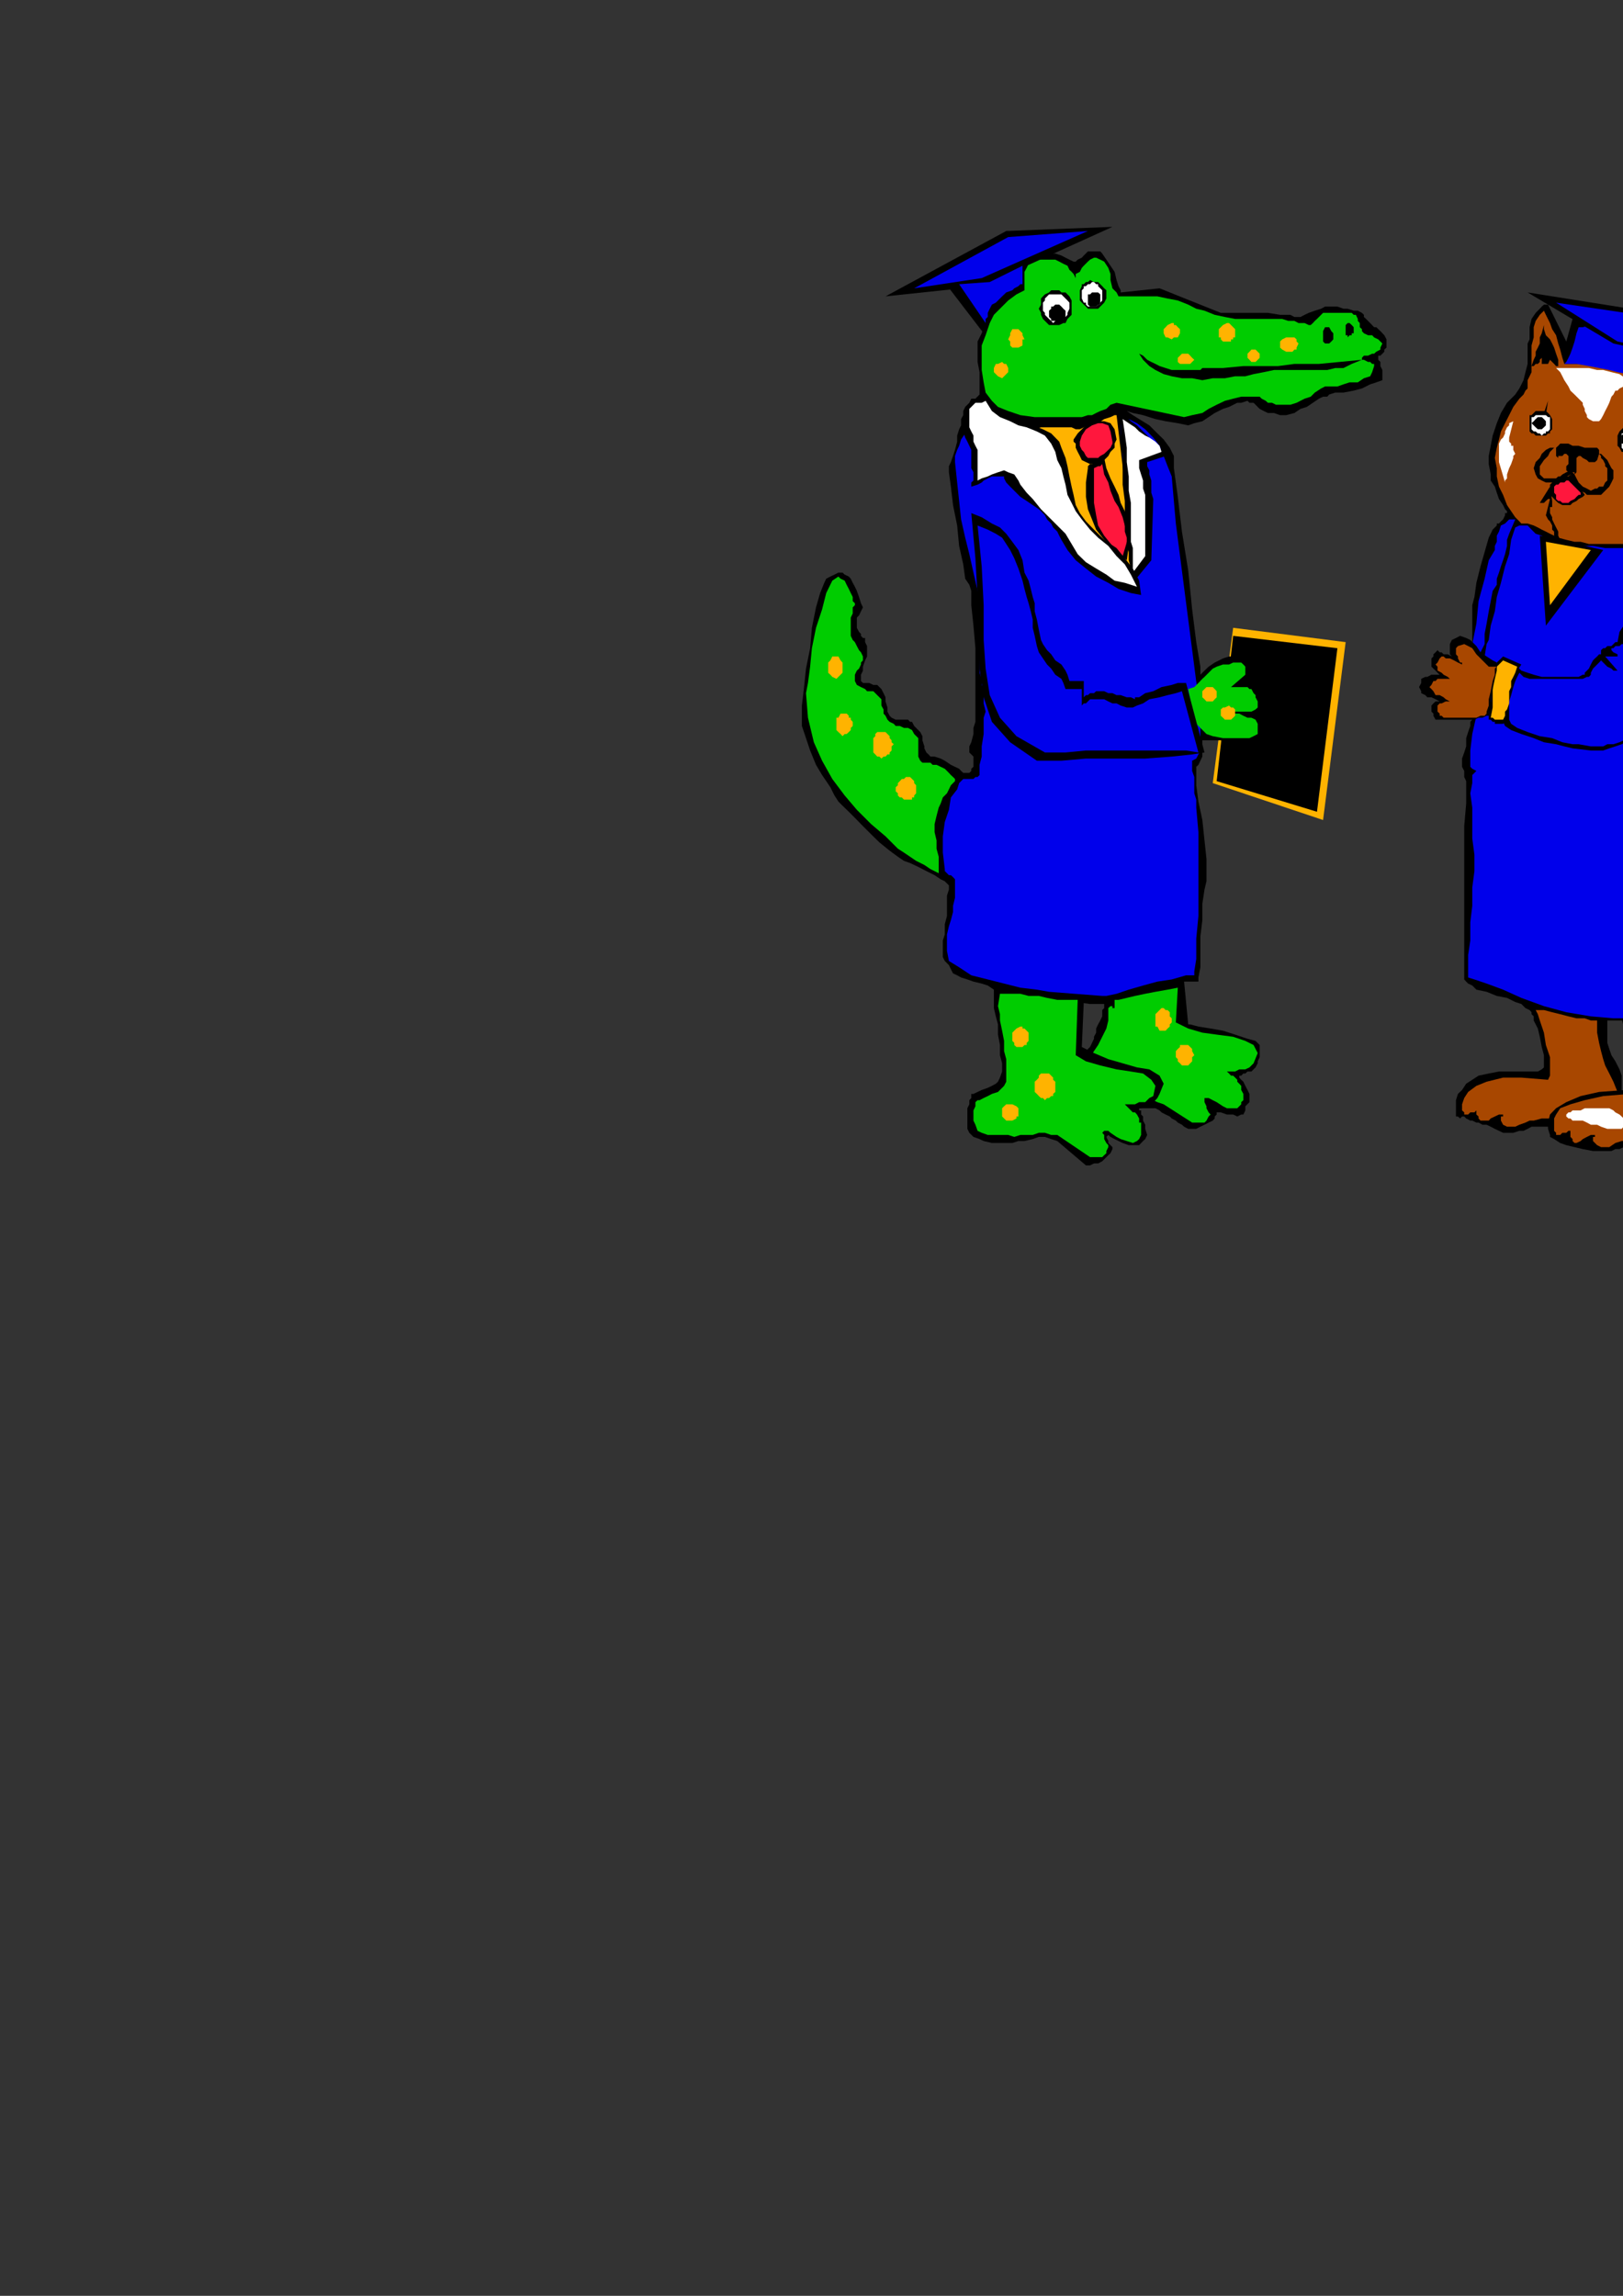 <?xml version="1.0" encoding="utf-8"?>
<!-- Created by UniConvertor 2.0rc4 (https://sk1project.net/) -->
<svg xmlns="http://www.w3.org/2000/svg" height="841.89pt" viewBox="0 0 595.276 841.89" width="595.276pt" version="1.1" xmlns:xlink="http://www.w3.org/1999/xlink" id="cc5140b0-f613-11ea-ae0b-dcc15c148e23">

<rect x="0" y="0" width="595.276" height="841.89" fill="#333333" stroke="none"/>

<g>
	<path style="fill:#000000;" d="M 539.99,223.449 L 539.99,221.937 540.782,218.913 541.502,213.729 543.014,207.681 544.526,202.425 546.038,197.169 547.478,194.217 548.99,192.705 548.99,191.985 549.782,191.985 550.502,191.193 551.294,190.473 552.014,188.961 552.014,188.169 552.734,188.169 552.734,188.169 552.734,187.449 552.014,186.729 551.294,185.217 549.782,182.985 548.99,180.681 548.27,178.449 546.758,176.217 546.758,173.985 546.038,170.169 546.038,167.217 546.758,163.473 547.478,159.729 548.99,155.193 550.502,151.449 552.734,147.705 555.758,144.681 557.27,142.449 558.782,139.425 559.502,136.473 560.294,133.449 560.294,130.425 560.294,128.193 560.294,125.961 561.014,124.449 561.014,119.985 561.734,116.961 563.246,114.729 564.758,113.217 565.478,112.425 566.27,111.705 566.99,111.705 567.782,111.705 574.478,125.241 576.782,116.961 577.502,116.961 579.014,116.961 581.246,116.961 584.27,117.681 588.014,117.681 591.038,118.473 593.27,118.473 595.502,118.473 597.014,119.193 600.038,119.985 602.27,119.985 605.222,120.705 608.246,121.425 610.478,122.217 611.27,122.937 611.99,122.937 615.734,118.473 621.782,127.473 621.782,127.473 621.782,128.193 621.782,128.985 622.502,130.425 622.502,131.937 623.222,134.241 623.222,136.473 624.014,139.425 624.014,141.729 624.734,144.681 625.526,147.705 626.246,150.729 626.246,152.961 627.038,155.193 627.758,155.985 627.758,156.705 627.758,156.705 628.478,158.217 629.27,159.729 629.99,161.961 630.782,164.193 630.782,167.217 631.502,170.169 631.502,173.985 631.502,176.217 631.502,179.961 631.502,182.985 631.502,185.937 630.782,188.961 630.782,191.193 630.782,193.425 629.99,194.937 628.478,195.729 627.758,196.449 627.038,197.169 626.246,197.961 625.526,198.681 624.734,199.473 625.526,199.473 626.246,200.985 627.038,202.425 627.758,204.729 629.27,206.961 629.99,209.985 629.99,212.937 629.99,215.961 629.27,219.705 628.478,223.449 627.038,227.913 626.246,231.729 624.734,235.473 624.014,237.705 624.014,239.937 624.014,240.729 622.502,263.913 625.526,281.913 624.014,285.657 621.782,288.681 621.782,288.681 622.502,289.473 623.222,290.193 624.734,291.705 626.246,292.425 628.478,293.937 629.99,294.657 631.502,296.169 634.526,297.681 638.27,298.473 642.734,299.193 646.478,299.913 650.222,300.705 653.246,301.425 655.478,301.425 656.27,301.425 655.478,301.425 654.758,302.937 653.246,304.449 651.014,305.961 648.782,307.473 645.758,308.913 643.526,309.705 640.502,310.425 638.99,310.425 635.966,310.425 633.734,310.425 630.782,310.425 627.758,310.425 625.526,310.425 623.222,310.425 623.222,310.425 620.99,323.169 631.502,368.961 609.038,374.217 589.526,374.217 589.526,374.217 589.526,374.937 589.526,376.449 589.526,378.681 589.526,380.913 589.526,382.425 590.246,384.657 591.038,386.961 592.478,389.193 593.99,392.145 594.782,394.449 594.782,397.401 594.782,399.705 594.782,402.657 594.782,404.961 594.782,406.401 593.99,407.913 592.478,409.425 590.246,410.937 588.014,411.657 584.99,412.449 582.758,413.169 581.246,413.169 579.734,413.169 578.222,413.169 575.99,413.169 573.038,413.169 570.014,413.169 566.99,413.169 564.758,413.169 562.526,413.169 561.734,413.169 561.734,413.169 560.294,413.961 558.782,414.681 557.27,414.681 555.038,415.401 552.734,415.401 551.294,415.401 549.782,414.681 548.27,413.961 546.758,413.169 545.246,412.449 543.734,412.449 542.294,411.657 541.502,411.657 539.99,410.937 539.27,410.937 537.758,410.145 537.038,409.425 536.246,409.425 535.526,410.145 534.734,409.425 534.014,409.425 534.014,408.705 534.014,407.193 534.014,405.681 534.014,403.449 534.734,401.145 536.246,399.705 537.758,397.401 539.99,395.961 542.294,394.449 546.038,393.657 549.782,392.937 553.526,392.937 556.478,392.937 559.502,392.937 561.734,392.937 564.038,392.937 565.478,392.145 566.27,391.425 566.27,389.913 566.27,386.961 565.478,383.937 564.758,380.193 564.038,377.169 562.526,374.217 562.526,372.705 561.734,371.913 561.734,371.913 561.734,371.193 561.014,370.401 559.502,369.681 557.99,368.169 555.758,367.449 552.734,365.937 548.99,365.217 545.246,363.705 541.502,362.913 539.99,361.401 538.478,360.681 537.758,359.961 537.038,359.169 537.038,359.169 537.038,359.169 537.038,356.217 537.038,348.657 537.038,338.217 537.038,326.193 537.038,313.449 537.038,302.937 537.758,294.657 537.758,290.913 537.758,289.473 537.758,287.961 537.758,286.449 537.038,284.937 537.038,283.425 537.038,282.705 536.246,281.193 536.246,279.681 536.246,278.169 537.038,275.937 537.758,273.705 537.758,270.681 538.478,268.449 539.27,266.217 539.27,264.705 539.99,263.913 539.99,223.449 Z" />
	<path style="fill:#a84700;" d="M 602.27,140.217 L 600.758,140.217 600.038,138.705 599.246,137.985 598.526,137.193 597.014,136.473 595.502,135.681 593.99,135.681 591.758,134.961 590.246,134.961 588.734,134.241 586.502,134.241 584.99,133.449 573.758,133.449 573.038,131.217 572.246,128.193 571.526,125.961 570.734,122.937 569.294,120.705 568.502,118.473 566.99,115.449 566.27,113.937 564.758,115.449 563.246,117.681 562.526,119.985 562.526,123.729 561.734,126.681 561.734,130.425 561.734,133.449 561.734,136.473 561.014,137.985 560.294,139.425 560.294,140.937 560.294,142.449 559.502,143.241 558.782,144.681 557.99,145.473 557.27,146.193 555.038,149.217 553.526,152.241 552.014,155.193 550.502,158.217 549.782,161.169 548.99,164.193 548.27,167.937 548.99,171.681 548.99,174.705 549.782,178.449 551.294,181.473 552.734,185.217 554.246,187.449 555.758,189.681 557.27,191.193 557.99,191.985 560.294,191.985 562.526,192.705 564.038,193.425 565.478,194.217 566.99,194.937 568.502,195.729 570.014,196.449 571.526,197.169 574.478,197.961 577.502,198.681 579.734,198.681 582.758,199.473 584.99,199.473 588.014,199.473 591.038,199.473 593.99,199.473 595.502,199.473 596.222,199.473 597.734,200.193 599.246,200.193 600.758,200.985 601.478,200.985 602.99,200.985 604.502,201.705 609.038,200.985 613.502,200.985 618.038,200.193 621.782,198.681 624.734,196.449 627.758,194.217 629.27,190.473 629.99,185.937 629.99,183.705 629.99,182.193 629.99,179.961 629.99,177.729 629.99,174.705 629.99,173.193 629.99,170.961 629.99,169.449 629.27,167.217 628.478,164.985 627.758,162.681 627.038,161.169 626.246,158.937 625.526,156.705 624.734,154.473 624.014,152.961 602.27,140.217 Z" />
	<path style="fill:#0000eb;" d="M 605.222,139.425 L 600.758,138.705 597.014,137.193 593.27,136.473 590.246,135.681 586.502,134.961 582.758,134.241 578.222,133.449 573.758,133.449 573.758,133.449 574.478,132.729 575.27,131.217 575.99,129.705 576.782,127.473 577.502,125.241 578.222,122.217 579.014,119.985 580.526,119.985 583.478,119.193 588.014,119.985 593.27,119.985 598.526,120.705 605.222,122.217 611.27,123.729 617.246,125.241 618.038,126.681 618.758,129.705 618.758,133.449 619.478,137.985 620.27,141.729 620.99,145.473 621.782,148.425 621.782,149.217 602.99,139.425 605.222,139.425 Z" />
	<path style="fill:#0000eb;" d="M 555.758,190.473 L 553.526,190.473 552.014,191.985 550.502,192.705 549.782,194.937 548.99,196.449 548.99,198.681 548.27,200.193 548.27,201.705 546.038,205.449 544.526,212.217 542.294,220.425 541.502,228.705 539.99,236.193 539.27,241.449 539.99,243.681 542.294,241.449 543.014,239.217 544.526,236.193 544.526,232.449 545.246,228.705 546.038,224.169 546.758,220.425 547.478,216.681 548.99,214.449 548.99,212.217 549.782,209.985 550.502,207.681 551.294,205.449 552.014,203.217 552.734,200.193 552.734,197.961 553.526,195.729 555.758,190.473 Z" />
	<path style="fill:#000000;" d="M 570.014,164.193 L 568.502,164.193 566.99,164.985 565.478,166.425 564.758,167.937 563.246,169.449 562.526,171.681 563.246,173.985 564.038,175.425 565.478,176.217 566.99,176.937 568.502,176.937 569.294,176.937 570.734,176.937 572.246,176.217 573.758,175.425 575.99,173.985 576.782,175.425 576.782,176.937 578.222,177.729 579.014,179.169 579.734,179.961 581.246,180.681 582.038,181.473 583.478,181.473 585.782,181.473 587.222,181.473 588.734,179.961 589.526,179.169 590.246,178.449 591.038,176.937 591.758,175.425 591.758,173.985 591.758,172.473 591.038,171.681 590.246,170.169 589.526,168.729 588.734,167.937 588.014,167.217 587.222,166.425 586.502,166.425 587.222,167.217 587.222,167.937 588.014,168.729 588.734,170.169 588.734,170.961 589.526,171.681 589.526,172.473 589.526,173.985 589.526,174.705 589.526,176.217 588.734,176.937 588.014,178.449 586.502,178.449 585.782,179.169 584.99,179.169 583.478,179.961 582.038,179.169 580.526,178.449 579.014,176.937 578.222,175.425 577.502,173.985 576.782,173.193 575.99,172.473 575.99,172.473 574.478,173.193 573.038,173.985 572.246,174.705 571.526,174.705 570.734,175.425 570.014,175.425 569.294,175.425 568.502,175.425 566.27,175.425 564.758,173.985 564.758,172.473 564.758,170.961 566.27,168.729 567.782,167.217 568.502,165.705 570.014,164.193 Z" />
	<path style="fill:#000000;" d="M 568.502,178.449 L 564.758,184.425 565.478,184.425 566.27,184.425 566.99,183.705 566.99,183.705 567.782,182.985 568.502,182.985 566.99,188.961 567.782,190.473 568.502,191.193 569.294,192.705 569.294,194.217 570.014,194.937 570.014,196.449 570.734,197.169 572.246,197.961 571.526,196.449 571.526,194.937 570.734,193.425 570.014,191.985 569.294,190.473 569.294,189.681 568.502,188.169 568.502,187.449 568.502,185.937 569.294,185.937 569.294,185.217 569.294,185.217 569.294,184.425 569.294,183.705 568.502,178.449 Z" />
	<path style="fill:#000000;" d="M 571.526,134.241 L 571.526,131.937 570.734,129.705 570.014,127.473 569.294,125.961 568.502,124.449 566.99,122.937 566.27,120.705 566.27,119.193 565.478,122.217 564.758,123.729 564.758,125.961 564.038,127.473 563.246,128.985 563.246,130.425 562.526,131.937 561.734,134.241 562.526,134.241 563.246,133.449 564.038,133.449 564.758,132.729 564.758,131.937 564.758,131.937 565.478,131.217 565.478,130.425 565.478,131.217 565.478,131.937 565.478,132.729 565.478,133.449 567.782,133.449 568.502,131.937 569.294,132.729 570.014,133.449 570.734,134.241 571.526,134.241 Z" />
	<path style="fill:#000000;" d="M 615.014,158.217 L 616.526,158.217 618.758,158.937 620.27,159.729 621.782,159.729 622.502,160.449 623.222,161.961 624.014,163.473 624.734,164.985 622.502,163.473 622.502,164.985 623.222,167.217 623.222,168.729 624.014,170.169 624.734,171.681 624.734,173.193 625.526,175.425 625.526,176.937 623.222,176.217 622.502,176.937 622.502,177.729 622.502,179.169 623.222,180.681 623.222,182.193 624.014,183.705 624.014,185.217 624.014,186.729 624.014,192.705 621.782,188.169 620.99,188.169 620.99,189.681 619.478,191.193 618.758,192.705 617.246,194.217 616.526,194.937 615.734,195.729 616.526,195.729 617.246,192.705 618.038,190.473 618.758,188.169 618.758,185.937 618.038,183.705 618.038,181.473 617.246,179.169 617.246,176.217 618.758,166.425 618.758,164.985 618.758,163.473 618.038,162.681 618.038,161.961 617.246,160.449 616.526,159.729 615.734,158.937 615.014,158.217 Z" />
	<path style="fill:#000000;" d="M 593.27,161.169 L 593.27,160.449 593.27,159.729 593.99,158.217 594.782,157.425 595.502,156.705 596.222,155.985 597.014,155.985 597.734,155.985 599.246,155.985 600.038,155.985 600.758,156.705 601.478,157.425 602.27,158.217 602.99,159.729 602.99,160.449 603.782,161.169 602.99,162.681 602.99,163.473 602.27,164.193 601.478,165.705 600.758,165.705 600.038,166.425 599.246,166.425 597.734,167.217 597.014,166.425 596.222,166.425 595.502,165.705 594.782,165.705 593.99,164.193 593.27,163.473 593.27,162.681 593.27,161.169 Z" />
	<path style="fill:#000000;" d="M 561.014,155.193 L 561.014,154.473 561.014,153.681 561.014,152.241 561.734,152.241 562.526,151.449 563.246,150.729 564.758,150.729 565.478,150.729 566.27,150.729 566.99,150.729 567.782,151.449 568.502,152.241 568.502,152.241 569.294,153.681 569.294,154.473 569.294,155.193 569.294,155.985 569.294,157.425 568.502,158.217 568.502,158.937 567.782,158.937 566.99,159.729 566.27,159.729 565.478,159.729 564.758,159.729 563.246,159.729 562.526,158.937 561.734,158.937 561.014,158.217 561.014,157.425 561.014,155.985 561.014,155.193 Z" />
	<path style="fill:#000000;" d="M 600.758,157.425 L 601.478,152.961 599.246,155.985 600.758,157.425 Z" />
	<path style="fill:#000000;" d="M 566.99,152.241 L 567.782,146.985 566.27,151.449 566.99,152.241 Z" />
	<path style="fill:#a84700;" d="M 624.014,292.425 L 625.526,295.449 628.478,297.681 632.222,299.193 635.966,300.705 640.502,301.425 644.246,302.217 648.782,302.937 653.246,302.937 651.734,304.449 649.502,305.169 647.27,305.961 644.966,306.681 642.014,307.473 639.782,308.193 636.758,308.193 633.734,308.913 632.222,308.913 630.782,308.913 628.478,308.193 627.038,308.193 625.526,308.193 624.014,308.193 623.222,307.473 623.222,307.473 623.222,305.961 623.222,304.449 623.222,302.217 623.222,300.705 623.222,298.473 623.222,296.961 623.222,294.657 624.014,292.425 Z" />
	<path style="fill:#000000;" d="M 579.014,167.217 L 579.014,167.217 579.734,167.217 580.526,167.937 582.038,168.729 582.758,169.449 584.27,169.449 584.99,169.449 585.782,168.729 586.502,166.425 586.502,164.985 585.782,164.193 584.27,164.193 582.758,164.193 581.246,164.193 579.014,163.473 576.782,163.473 575.27,162.681 573.038,162.681 572.246,162.681 571.526,163.473 571.526,163.473 570.734,164.193 570.734,165.705 570.734,167.217 570.734,167.217 571.526,167.937 571.526,167.217 572.246,167.217 573.038,167.217 573.758,166.425 574.478,166.425 575.27,167.217 575.27,167.217 575.27,167.937 575.27,168.729 575.27,170.169 574.478,170.961 574.478,171.681 574.478,172.473 575.27,173.193 575.99,173.193 576.782,173.193 577.502,173.193 577.502,173.985 578.222,173.193 578.222,172.473 578.222,171.681 578.222,171.681 578.222,170.169 578.222,169.449 578.222,167.937 579.014,167.217 Z" />
	<path style="fill:#a84700;" d="M 602.99,179.169 L 602.99,179.961 603.782,180.681 603.782,182.193 603.782,182.985 603.782,183.705 603.782,184.425 602.99,184.425 602.27,184.425 601.478,185.217 600.758,185.217 600.758,185.217 600.038,185.217 599.246,185.937 598.526,186.729 597.734,187.449 597.014,188.169 596.222,189.681 595.502,190.473 595.502,191.985 595.502,192.705 595.502,193.425 595.502,194.217 596.222,194.937 597.014,195.729 597.734,196.449 599.246,196.449 600.038,197.169 601.478,197.169 602.99,197.169 605.222,196.449 607.526,195.729 609.758,194.937 611.27,194.217 611.99,192.705 613.502,191.193 613.502,188.961 613.502,187.449 613.502,185.937 613.502,184.425 613.502,183.705 613.502,182.193 613.502,180.681 613.502,179.169 613.502,177.729 612.782,176.217 611.27,174.705 609.758,174.705 607.526,174.705 606.014,174.705 604.502,176.217 602.99,176.937 602.99,179.169 Z" />
	<path style="fill:#ffffff;" d="M 555.038,154.473 L 553.526,160.449 553.526,161.169 553.526,161.961 554.246,162.681 554.246,163.473 555.038,163.473 555.038,164.193 555.038,164.985 555.758,166.425 555.038,167.217 555.038,167.937 554.246,170.169 553.526,171.681 552.734,173.985 552.734,175.425 552.014,176.217 552.014,176.937 549.782,169.449 549.782,162.681 550.502,161.169 551.294,160.449 552.014,158.937 552.014,158.217 552.734,156.705 553.526,155.985 553.526,155.193 555.038,154.473 Z" />
	<path style="fill:#ffffff;" d="M 600.038,140.217 L 598.526,140.937 597.734,140.937 596.222,141.729 595.502,141.729 593.99,142.449 593.27,143.241 592.478,143.241 591.758,144.681 591.038,145.473 590.246,147.705 589.526,149.217 588.734,150.729 588.014,152.241 587.222,153.681 586.502,154.473 584.99,154.473 584.27,154.473 582.758,153.681 582.038,152.961 582.038,152.241 581.246,150.729 581.246,149.937 580.526,148.425 580.526,147.705 579.014,146.193 577.502,144.681 575.99,143.241 575.27,141.729 573.758,139.425 573.038,137.985 572.246,136.473 570.734,134.961 579.734,134.961 582.758,134.961 585.782,135.681 588.014,135.681 591.038,136.473 593.99,137.193 596.222,138.705 598.526,139.425 600.038,140.217 Z" />
	<path style="fill:#ffffff;" d="M 594.782,161.169 L 594.782,160.449 594.782,159.729 594.782,158.937 595.502,158.937 595.502,158.217 596.222,157.425 597.014,157.425 597.734,157.425 598.526,157.425 599.246,157.425 600.038,158.217 600.758,158.937 601.478,158.937 601.478,159.729 602.27,160.449 602.27,161.169 602.27,161.961 601.478,163.473 601.478,164.193 600.758,164.985 600.038,164.985 599.246,165.705 598.526,165.705 597.734,166.425 597.014,165.705 596.222,165.705 595.502,164.985 595.502,164.985 594.782,164.193 594.782,163.473 594.782,161.961 594.782,161.169 Z" />
	<path style="fill:#000000;" d="M 594.782,160.449 L 594.782,159.729 595.502,158.937 596.222,158.937 597.014,158.937 597.734,158.937 598.526,158.937 599.246,159.729 599.246,160.449 599.246,161.169 599.246,161.961 599.246,162.681 598.526,162.681 597.734,163.473 597.014,163.473 596.222,163.473 595.502,162.681 594.782,162.681 594.782,161.961 594.782,161.169 594.782,160.449 Z" />
	<path style="fill:#ffffff;" d="M 561.734,155.193 L 561.734,154.473 561.734,153.681 561.734,152.961 562.526,152.961 563.246,152.241 564.038,152.241 564.758,152.241 565.478,152.241 566.27,152.241 566.99,152.241 566.99,152.241 567.782,152.961 568.502,152.961 568.502,153.681 568.502,154.473 568.502,155.193 568.502,155.985 568.502,156.705 568.502,157.425 567.782,158.217 566.99,158.217 566.99,158.937 566.27,158.937 565.478,159.729 564.758,158.937 564.038,158.937 563.246,158.217 562.526,158.217 561.734,157.425 561.734,156.705 561.734,155.985 561.734,155.193 Z" />
	<path style="fill:#000000;" d="M 561.734,155.193 L 562.526,154.473 563.246,153.681 564.038,152.961 564.758,152.961 565.478,152.961 566.27,153.681 566.99,154.473 566.99,155.193 566.99,155.985 566.27,156.705 565.478,157.425 564.758,157.425 564.038,157.425 563.246,156.705 562.526,155.985 561.734,155.193 Z" />
	<path style="fill:#a84700;" d="M 585.782,374.217 L 585.782,378.681 586.502,382.425 587.222,385.449 588.014,388.401 588.734,390.705 590.246,393.657 591.758,396.681 593.27,400.425 593.99,402.657 593.27,404.961 592.478,406.401 591.758,407.913 589.526,409.425 587.222,410.145 584.99,410.145 582.758,410.937 582.038,410.145 580.526,410.145 578.222,410.145 575.99,410.145 572.246,410.145 569.294,410.145 565.478,410.145 562.526,410.937 561.014,410.937 559.502,411.657 557.27,412.449 555.758,413.169 554.246,413.169 552.734,413.169 551.294,412.449 550.502,410.937 550.502,410.145 550.502,410.145 550.502,409.425 551.294,409.425 551.294,408.705 551.294,408.705 549.782,408.705 548.27,409.425 546.758,410.145 546.038,410.937 544.526,410.937 543.734,410.937 543.014,410.937 542.294,410.145 542.294,409.425 541.502,408.705 541.502,407.913 541.502,407.193 541.502,407.193 540.782,407.913 539.27,407.913 538.478,408.705 537.758,408.705 537.038,408.705 537.038,407.913 536.246,407.193 536.246,404.961 537.038,402.657 538.478,400.425 541.502,398.193 545.246,396.681 551.294,395.169 557.99,395.169 567.782,395.961 568.502,394.449 568.502,391.425 568.502,387.681 566.99,383.217 566.27,378.681 564.758,374.217 564.038,371.913 563.246,370.401 566.27,370.401 569.294,371.193 572.246,371.913 575.27,372.705 578.222,373.425 581.246,373.425 583.478,374.217 585.782,374.217 Z" />
	<path style="fill:#000000;" d="M 618.758,370.401 L 618.758,375.657 619.478,381.705 620.27,387.681 621.782,392.937 622.502,398.193 624.014,403.449 626.246,408.705 628.478,412.449 629.27,414.681 629.27,416.193 628.478,417.705 627.038,419.145 624.734,419.937 622.502,420.657 619.478,420.657 617.246,420.657 616.526,420.657 615.014,420.657 613.502,420.657 611.27,420.657 608.246,419.937 606.014,419.937 602.99,419.937 600.758,419.937 598.526,420.657 597.014,420.657 595.502,420.657 593.99,421.377 592.478,421.377 591.038,422.097 588.734,422.097 587.222,422.097 584.27,422.097 580.526,421.377 577.502,420.657 574.478,419.937 572.246,419.145 570.014,417.705 568.502,416.913 568.502,416.193 567.782,413.961 567.782,411.657 568.502,408.705 570.734,406.401 574.478,404.169 579.734,401.937 586.502,400.425 596.222,399.705 597.734,398.193 598.526,395.169 597.734,390.705 597.014,386.169 596.222,380.913 595.502,376.449 594.782,373.425 594.782,372.705 597.014,373.425 600.038,373.425 602.99,372.705 606.014,371.913 609.758,371.193 612.782,370.401 615.734,370.401 618.758,370.401 Z" />
	<path style="fill:#a84700;" d="M 616.526,371.913 L 616.526,377.169 616.526,382.425 617.246,388.401 618.758,393.657 619.478,398.193 621.782,403.449 623.222,407.913 625.526,411.657 626.246,413.961 627.038,415.401 625.526,416.913 624.014,417.705 622.502,417.705 620.27,418.425 617.246,418.425 615.014,418.425 614.222,418.425 613.502,418.425 611.27,418.425 609.038,418.425 606.014,418.425 603.782,417.705 600.758,417.705 598.526,417.705 596.222,418.425 594.782,418.425 592.478,419.145 590.246,420.657 588.734,420.657 587.222,420.657 585.782,419.937 584.27,418.425 584.27,417.705 584.27,417.705 584.27,416.913 584.99,416.913 584.99,416.193 584.99,416.193 583.478,416.193 582.038,416.913 580.526,417.705 579.734,418.425 578.222,419.145 577.502,419.145 576.782,418.425 576.782,417.705 575.99,416.913 575.99,416.193 575.99,416.193 575.99,415.401 575.99,415.401 575.99,414.681 575.27,414.681 574.478,415.401 573.038,415.401 572.246,416.193 571.526,416.193 570.734,416.193 570.734,415.401 570.014,414.681 570.014,412.449 570.014,410.145 570.734,408.705 572.246,406.401 575.99,404.961 581.246,403.449 588.014,401.937 597.734,401.145 599.246,399.705 600.038,396.681 600.038,392.145 599.246,386.961 598.526,382.425 597.734,377.961 597.734,374.937 597.014,374.217 599.246,374.937 602.27,374.937 604.502,374.217 606.734,373.425 609.038,371.913 611.27,371.913 613.502,371.193 616.526,371.913 Z" />
	<path style="fill:#ffffff;" d="M 596.222,412.449 L 595.502,413.169 594.782,413.961 593.99,413.961 593.27,413.961 592.478,413.961 591.758,413.961 589.526,413.961 587.222,413.169 585.782,412.449 583.478,412.449 582.038,411.657 580.526,410.937 578.222,410.937 576.782,410.937 575.99,410.145 575.27,410.145 574.478,409.425 574.478,408.705 575.27,407.913 575.99,407.913 576.782,407.193 578.222,407.193 579.014,407.193 579.734,407.193 581.246,406.401 582.758,406.401 589.526,406.401 590.246,406.401 591.758,407.193 592.478,407.913 593.99,408.705 594.782,409.425 595.502,410.145 595.502,411.657 596.222,412.449 Z" />
	<path style="fill:#0000eb;" d="M 541.502,282.705 L 539.99,281.913 539.27,281.193 539.27,280.473 539.27,278.961 539.27,275.217 539.99,269.169 541.502,262.473 542.294,254.193 543.734,246.705 544.526,240.729 545.246,236.193 546.038,234.681 546.758,229.425 548.27,224.169 548.99,218.913 550.502,213.729 552.014,207.681 553.526,203.217 554.246,197.961 555.758,193.425 557.27,192.705 558.782,192.705 560.294,192.705 561.734,194.217 563.246,195.729 565.478,196.449 566.99,197.961 569.294,198.681 574.478,199.473 579.014,200.193 584.27,200.193 588.734,200.985 593.27,200.985 597.734,200.985 601.478,201.705 605.222,202.425 607.526,202.425 609.758,202.425 611.27,201.705 613.502,200.985 615.734,200.193 618.038,199.473 619.478,199.473 622.502,199.473 627.038,202.425 629.27,207.681 629.27,214.449 628.478,221.217 626.246,228.705 624.734,234.681 623.222,239.217 622.502,240.729 621.782,242.961 621.782,245.913 620.99,248.937 620.99,251.961 620.99,254.913 620.99,257.937 620.99,260.961 620.99,263.913 620.99,266.217 621.782,268.449 621.782,271.473 622.502,273.705 623.222,275.937 624.014,278.169 624.014,280.473 624.014,282.705 624.014,283.425 624.014,284.217 623.222,284.937 623.222,285.657 622.502,286.449 621.782,287.169 620.27,287.169 619.478,287.961 620.99,291.705 621.782,294.657 622.502,298.473 622.502,302.217 622.502,305.961 621.782,310.425 620.99,314.961 620.27,319.425 620.27,325.473 620.99,332.169 622.502,339.657 624.014,347.217 625.526,353.913 627.038,359.961 628.478,363.705 628.478,365.937 626.246,367.449 622.502,368.961 618.758,369.681 613.502,371.193 607.526,371.913 602.27,372.705 597.014,373.425 591.758,373.425 583.478,372.705 574.478,371.193 566.27,368.961 557.99,365.937 551.294,362.913 545.246,360.681 540.782,359.169 538.478,358.449 538.478,357.657 538.478,354.705 538.478,350.169 539.27,344.913 539.27,338.217 539.99,332.169 539.99,325.473 540.782,319.425 540.782,313.449 539.99,307.473 539.99,301.425 539.99,296.169 539.27,290.913 539.99,287.169 539.99,284.217 541.502,282.705 Z" />
	<path style="fill:#000000;" d="M 560.294,107.241 L 611.99,115.449 646.478,137.985 591.758,125.961 560.294,107.241 Z" />
	<path style="fill:#0000eb;" d="M 611.27,116.961 L 570.734,110.985 593.27,125.241 638.27,134.241 611.27,116.961 Z" />
	<path style="fill:#000000;" d="M 630.782,215.961 L 629.99,225.681 627.038,234.681 622.502,242.961 618.038,249.729 612.782,256.425 607.526,261.681 602.99,265.425 600.038,269.169 598.526,270.681 596.222,272.193 594.782,272.913 592.478,273.705 590.246,274.425 588.014,275.217 585.782,275.217 583.478,275.217 576.782,274.425 573.758,273.705 570.734,272.913 566.27,272.193 562.526,270.681 557.99,269.169 554.246,267.729 552.014,266.217 551.294,264.705 551.294,263.193 552.014,260.961 552.014,257.217 552.734,254.193 553.526,251.169 554.246,248.217 555.758,245.913 556.478,244.473 557.99,245.913 560.294,246.705 562.526,247.425 565.478,248.217 568.502,248.217 572.246,248.217 575.27,248.217 577.502,248.217 579.014,248.217 580.526,247.425 581.246,247.425 581.246,246.705 582.038,245.913 582.758,245.193 583.478,243.681 584.27,242.169 584.99,241.449 585.782,240.729 586.502,239.937 587.222,239.937 587.222,238.425 588.014,237.705 588.734,237.705 589.526,236.913 591.038,236.913 591.758,236.193 592.478,235.473 593.27,235.473 593.99,231.729 595.502,229.425 596.222,227.193 597.734,224.961 599.246,221.937 600.758,219.705 602.27,215.961 603.782,212.217 604.502,209.985 606.014,207.681 607.526,205.449 609.758,203.217 611.27,200.985 613.502,198.681 615.014,197.961 617.246,197.169 619.478,197.961 622.502,199.473 624.734,200.985 627.038,203.937 628.478,206.961 629.99,209.985 630.782,212.937 630.782,215.961 Z" />
	<path style="fill:#0000eb;" d="M 628.478,216.681 L 627.038,226.473 624.734,235.473 620.99,242.961 616.526,249.729 611.99,255.705 606.734,260.961 602.99,264.705 599.246,268.449 597.734,269.961 595.502,271.473 593.99,272.193 591.758,272.913 589.526,272.913 588.014,273.705 584.99,273.705 583.478,273.705 579.014,272.913 576.782,272.913 573.038,272.193 569.294,270.681 564.758,269.961 560.294,268.449 556.478,266.937 554.246,265.425 553.526,263.913 553.526,262.473 553.526,260.169 553.526,257.217 554.246,254.913 555.038,251.961 555.758,249.729 556.478,248.217 557.27,246.705 558.782,248.217 561.014,248.937 564.038,248.937 566.99,248.937 570.014,248.937 573.038,248.937 575.99,248.937 579.014,248.937 580.526,248.937 582.038,248.217 582.758,248.217 583.478,247.425 583.478,246.705 584.27,245.193 584.99,244.473 586.502,242.961 587.222,242.169 588.014,242.961 588.734,243.681 589.526,244.473 591.038,245.193 591.758,245.913 592.478,245.913 593.27,245.913 588.734,240.729 593.27,240.729 593.27,239.937 591.758,239.217 591.038,238.425 591.038,237.705 591.758,237.705 592.478,236.913 593.27,236.913 593.99,236.913 594.782,236.193 595.502,236.193 596.222,232.449 597.734,230.217 598.526,227.913 600.038,224.961 601.478,222.729 602.99,220.425 603.782,216.681 605.222,212.937 606.734,210.705 607.526,208.473 609.758,206.169 611.27,203.937 613.502,202.425 615.014,200.985 617.246,199.473 618.758,199.473 621.782,199.473 623.222,200.985 624.734,203.217 626.246,205.449 627.038,207.681 627.758,210.705 628.478,213.729 628.478,216.681 Z" />
	<path style="fill:#000000;" d="M 557.99,243.681 L 551.294,240.729 548.99,242.961 548.27,245.913 547.478,248.217 546.758,251.169 546.758,254.193 546.758,257.217 546.038,260.169 546.038,263.913 546.758,263.913 547.478,264.705 548.27,264.705 548.27,265.425 548.99,265.425 549.782,265.425 550.502,265.425 551.294,265.425 552.014,264.705 552.734,263.193 552.734,260.169 553.526,256.425 554.246,252.681 555.758,249.729 556.478,245.913 557.99,243.681 Z" />
	<path style="fill:#ffb300;" d="M 556.478,244.473 L 551.294,242.169 548.99,244.473 548.27,246.705 547.478,248.937 547.478,251.961 547.478,254.193 547.478,256.425 547.478,259.449 546.758,263.193 547.478,263.193 548.27,263.913 548.27,263.913 548.99,263.913 548.99,263.913 548.99,263.913 549.782,263.913 550.502,263.913 551.294,263.913 552.014,262.473 552.014,261.681 552.014,261.681 552.014,260.961 552.734,260.169 553.526,257.937 553.526,255.705 553.526,253.473 554.246,251.961 554.246,249.729 555.038,248.217 555.758,246.705 556.478,244.473 Z" />
	<path style="fill:#000000;" d="M 581.246,181.473 L 580.526,182.193 580.526,182.193 579.014,182.985 578.222,183.705 576.782,184.425 575.99,185.217 574.478,185.217 573.038,185.217 571.526,184.425 570.734,183.705 570.014,182.985 569.294,182.193 568.502,181.473 568.502,180.681 568.502,179.169 568.502,178.449 568.502,177.729 569.294,176.937 570.014,176.217 571.526,175.425 573.038,175.425 574.478,174.705 575.27,174.705 575.99,173.985 581.246,181.473 Z" />
	<path style="fill:#ff173d;" d="M 579.734,180.681 L 579.734,181.473 579.014,181.473 578.222,182.193 577.502,182.985 575.99,183.705 575.27,184.425 573.758,184.425 573.038,184.425 572.246,183.705 571.526,183.705 570.734,182.985 570.734,182.193 570.734,181.473 570.014,180.681 570.014,179.961 570.014,179.169 570.014,178.449 570.734,177.729 571.526,177.729 572.246,176.937 573.038,176.937 573.758,176.937 574.478,176.217 575.27,176.217 579.734,180.681 Z" />
	<path style="fill:#000000;" d="M 548.99,242.961 L 547.478,242.169 545.246,240.729 543.014,239.217 541.502,236.913 539.27,234.681 537.758,233.961 535.526,233.169 534.014,233.961 532.502,234.681 531.782,236.193 531.782,236.913 531.782,238.425 531.782,239.217 531.782,239.937 532.502,240.729 532.502,240.729 530.99,239.937 529.478,239.937 528.758,239.217 528.038,239.217 527.246,238.425 526.526,239.217 525.734,239.937 525.734,240.729 525.014,241.449 525.014,242.961 525.014,243.681 525.014,244.473 525.734,245.193 526.526,245.913 527.246,246.705 528.038,247.425 527.246,247.425 526.526,247.425 525.734,247.425 525.014,247.425 523.502,248.217 522.782,248.217 521.27,248.937 521.27,250.449 520.478,251.961 521.27,253.473 521.27,254.193 522.782,254.913 523.502,255.705 525.014,255.705 526.526,256.425 528.038,257.217 526.526,257.217 525.734,257.937 525.014,258.729 525.014,258.729 525.014,259.449 525.014,260.169 525.014,260.961 525.734,261.681 525.734,262.473 526.526,263.913 528.038,263.913 529.478,263.913 530.99,263.913 532.502,263.913 534.014,263.913 534.734,263.913 536.246,263.913 537.758,263.913 539.27,263.913 540.782,263.913 542.294,263.193 543.734,263.193 545.246,262.473 546.038,262.473 546.038,260.961 546.758,259.449 546.758,255.705 547.478,252.681 548.27,248.937 548.99,245.913 548.99,243.681 548.99,242.961 Z" />
	<path style="fill:#a84700;" d="M 548.99,244.473 L 546.038,244.473 544.526,242.961 543.014,241.449 541.502,239.937 539.99,237.705 538.478,236.913 537.038,236.193 534.734,236.913 534.014,237.705 534.014,239.217 534.014,239.937 534.734,240.729 534.734,241.449 535.526,242.961 536.246,242.961 536.246,243.681 534.734,242.961 533.294,242.169 531.782,241.449 530.27,241.449 529.478,240.729 528.758,240.729 528.038,241.449 527.246,242.961 526.526,243.681 527.246,244.473 527.246,245.913 528.758,246.705 529.478,247.425 530.99,248.217 531.782,248.937 532.502,249.729 531.782,248.937 530.99,248.937 530.27,248.937 528.758,248.937 527.246,248.937 526.526,249.729 525.734,249.729 525.014,251.169 524.294,251.961 525.014,252.681 525.734,253.473 526.526,254.913 528.038,254.913 529.478,255.705 530.27,256.425 531.782,257.217 530.27,257.217 528.758,257.937 528.038,257.937 527.246,258.729 527.246,259.449 527.246,260.169 527.246,260.961 528.038,261.681 528.038,262.473 528.758,262.473 529.478,263.193 530.27,263.193 530.99,263.193 532.502,263.193 533.294,263.193 534.014,263.193 534.734,263.193 537.038,263.193 538.478,263.193 539.99,263.193 541.502,263.193 543.014,262.473 544.526,262.473 545.246,261.681 545.246,260.961 546.038,258.729 546.038,256.425 546.758,253.473 547.478,249.729 548.27,247.425 548.27,245.193 548.99,244.473 Z" />
	<path style="fill:#ffffff;" d="M 625.526,296.961 L 626.246,298.473 627.038,299.913 628.478,300.705 629.27,301.425 630.782,302.217 632.222,302.937 633.734,303.657 635.246,303.657 635.966,303.657 637.478,303.657 638.27,302.937 638.99,303.657 640.502,302.217 625.526,296.961 Z" />
	<path style="fill:#a84700;" d="M 624.014,151.449 L 624.014,149.937 623.222,149.217 623.222,148.425 623.222,146.985 622.502,146.193 622.502,145.473 621.782,144.681 621.782,143.961 621.782,140.217 620.99,137.193 620.99,134.241 620.99,131.217 620.27,128.193 619.478,125.961 618.038,123.729 615.734,120.705 614.222,122.217 612.782,125.241 611.27,128.193 609.038,131.217 607.526,134.241 605.222,136.473 603.782,138.705 602.27,139.425 624.014,151.449 Z" />
	<path style="fill:#000000;" d="M 620.27,149.217 L 619.478,148.425 618.758,147.705 618.758,146.985 618.758,146.193 618.758,145.473 618.038,144.681 618.038,139.425 618.038,137.985 617.246,135.681 617.246,134.241 616.526,132.729 616.526,131.217 615.734,129.705 615.734,128.193 615.734,126.681 615.014,128.193 614.222,129.705 613.502,131.217 612.782,132.729 611.99,134.241 611.27,134.961 610.478,136.473 609.758,137.985 608.246,137.985 607.526,138.705 606.734,138.705 606.014,139.425 605.222,140.217 604.502,140.217 603.782,140.937 603.782,141.729 604.502,142.449 604.502,143.241 606.014,143.961 606.734,143.961 607.526,143.961 608.246,143.961 608.246,143.961 608.246,144.681 608.246,144.681 608.246,145.473 609.038,145.473 609.758,145.473 611.27,149.217 611.27,149.217 611.99,148.425 612.782,147.705 613.502,146.985 614.222,148.425 615.014,149.217 615.014,149.217 616.526,149.217 617.246,149.217 618.038,149.217 619.478,149.217 620.27,149.217 Z" />
	<path style="fill:#000000;" d="M 564.758,196.449 L 566.99,229.425 588.014,201.705 564.758,196.449 Z" />
	<path style="fill:#ffb300;" d="M 566.99,198.681 L 568.502,221.937 583.478,201.705 566.99,198.681 Z" />
	<path style="fill:#ffb300;" d="M 452.294,230.217 L 493.55,235.473 485.27,300.705 444.806,287.169 452.294,230.217 Z" />
	<path style="fill:#000000;" d="M 452.294,233.169 L 446.246,286.449 483.038,297.681 490.526,237.705 452.294,233.169 Z" />
	<path style="fill:#000000;" d="M 343.502,99.681 L 360.782,122.217 378.782,103.425 343.502,99.681 Z" />
	<path style="fill:#000000;" d="M 403.55,92.193 L 404.27,92.985 405.782,95.217 407.294,97.449 408.806,99.681 409.526,102.705 410.246,104.937 411.038,106.449 411.038,107.241 425.294,105.729 447.758,114.729 448.55,114.729 451.502,114.729 456.038,114.729 460.502,114.729 465.038,114.729 469.502,115.449 473.246,115.449 474.758,116.241 475.55,116.241 476.99,116.241 478.502,115.449 480.014,114.729 482.246,113.937 484.55,113.217 485.99,112.425 488.294,112.425 490.526,112.425 492.758,113.217 494.27,113.217 496.502,113.937 498.014,113.937 499.526,114.729 500.246,115.449 500.246,116.241 501.038,116.961 501.758,117.681 502.55,118.473 503.99,119.985 504.782,119.985 506.294,121.425 507.734,122.937 508.526,124.449 508.526,125.961 508.526,127.473 507.734,128.193 507.734,128.985 507.014,129.705 506.294,130.425 505.502,130.425 505.502,131.217 505.502,131.217 505.502,131.937 506.294,132.729 506.294,134.241 507.014,135.681 507.014,136.473 507.014,137.985 507.014,139.425 504.782,140.217 502.55,140.937 499.526,142.449 496.502,143.241 492.758,143.961 489.734,143.961 487.502,144.681 486.782,145.473 485.27,145.473 483.758,146.193 481.526,147.705 479.294,149.217 476.99,149.937 474.758,151.449 471.734,152.241 469.502,152.241 467.27,151.449 465.038,151.449 463.526,150.729 462.014,149.937 460.502,148.425 459.782,147.705 458.27,147.705 457.55,146.985 455.246,147.705 453.806,147.705 450.782,149.217 448.55,149.937 445.526,151.449 443.294,152.961 440.99,154.473 438.038,155.193 435.806,155.985 431.99,155.193 427.526,154.473 423.782,153.681 419.246,152.241 415.502,151.449 413.27,150.729 412.55,150.729 413.27,150.729 415.502,152.241 417.806,153.681 421.55,155.985 424.502,158.937 426.806,161.169 429.038,164.193 430.55,167.217 430.55,171.681 431.99,182.193 433.502,194.937 435.806,209.193 437.246,223.449 438.758,235.473 440.27,244.473 440.27,247.425 440.99,246.705 441.782,245.913 443.294,244.473 445.526,242.961 448.55,241.449 450.782,240.729 453.014,240.729 456.038,242.169 457.55,243.681 458.27,244.473 458.99,245.193 458.99,245.913 458.27,246.705 458.27,247.425 457.55,248.217 457.55,249.729 456.758,250.449 456.758,251.169 457.55,251.961 458.27,251.961 458.99,251.961 459.782,251.961 460.502,252.681 461.294,253.473 462.014,254.913 462.014,256.425 462.014,257.937 462.014,259.449 461.294,260.169 461.294,260.961 460.502,261.681 460.502,262.473 460.502,262.473 461.294,262.473 462.014,263.193 462.734,263.913 462.734,264.705 463.526,265.425 462.734,266.937 462.734,267.729 462.014,268.449 461.294,269.961 460.502,271.473 459.782,272.193 458.27,272.913 457.55,273.705 456.038,273.705 453.806,272.913 451.502,272.193 449.27,272.193 447.758,271.473 445.526,271.473 444.014,271.473 442.502,271.473 440.99,271.473 440.99,272.193 440.99,272.193 440.99,272.913 440.99,274.425 440.99,275.937 440.99,277.449 440.27,278.961 439.55,280.473 438.758,281.193 438.758,283.425 438.758,287.961 439.55,293.937 440.99,300.705 441.782,308.193 442.502,314.961 442.502,320.217 442.502,323.169 441.782,326.193 440.99,331.449 440.99,337.425 440.27,343.401 440.27,349.449 440.27,354.705 439.55,358.449 439.55,359.961 434.294,359.961 435.806,375.657 436.526,375.657 439.55,376.449 444.014,377.169 448.55,377.961 453.014,379.401 457.55,380.913 460.502,381.705 462.014,383.217 462.014,384.657 462.014,386.169 462.014,387.681 461.294,389.193 461.294,389.913 460.502,391.425 459.782,392.145 458.99,392.937 457.55,392.937 456.758,393.657 456.038,393.657 455.246,394.449 454.526,394.449 454.526,395.169 454.526,395.169 455.246,395.961 456.038,396.681 456.758,398.193 457.55,399.705 458.27,401.145 458.27,402.657 458.27,404.169 456.758,405.681 456.758,407.193 456.038,408.705 455.246,408.705 453.806,409.425 452.294,408.705 449.99,408.705 447.758,407.913 447.038,407.913 446.246,407.913 446.246,407.913 446.246,408.705 445.526,409.425 445.526,410.145 444.806,410.937 443.294,411.657 441.782,412.449 440.27,413.169 438.758,413.961 437.246,413.961 435.806,413.961 434.294,413.169 433.502,412.449 431.99,411.657 431.27,410.937 429.758,410.145 429.038,409.425 427.526,408.705 426.014,407.913 425.294,407.193 423.782,406.401 422.99,406.401 421.55,406.401 418.526,406.401 416.294,406.401 413.27,407.193 410.246,407.193 406.502,407.193 404.27,406.401 402.038,406.401 399.806,405.681 398.294,404.961 396.062,404.169 394.55,403.449 393.038,402.657 392.246,401.145 391.526,400.425 390.806,398.913 390.806,397.401 391.526,395.961 392.246,394.449 393.038,392.937 393.758,391.425 394.55,389.913 396.062,389.193 396.782,388.401 397.502,386.961 398.294,386.169 399.014,384.657 399.806,383.937 400.526,382.425 401.246,380.913 401.246,380.193 402.038,378.681 402.038,377.169 402.758,375.657 403.55,374.217 404.27,372.705 404.27,370.401 404.99,369.681 404.99,368.961 404.99,368.169 403.55,368.169 399.806,368.169 394.55,367.449 388.502,367.449 382.526,366.657 376.55,365.937 372.014,365.217 369.062,364.425 367.55,363.705 364.526,362.913 362.294,361.401 360.062,360.681 357.038,359.961 354.806,359.169 352.502,358.449 351.062,357.657 349.55,356.937 348.758,355.425 348.038,353.913 346.526,352.401 345.806,350.961 345.806,349.449 345.806,347.937 345.806,347.217 345.806,344.913 346.526,342.681 346.526,338.937 347.318,335.913 347.318,332.169 347.318,328.425 348.038,326.193 348.038,324.681 346.526,323.169 345.014,322.449 342.782,320.937 339.758,319.425 336.806,317.913 333.782,316.473 331.55,315.681 329.318,314.169 326.294,311.937 322.55,308.913 319.526,305.961 316.502,302.937 313.55,299.913 311.318,297.681 309.014,295.449 307.502,293.937 306.062,291.705 304.55,288.681 301.526,284.217 299.294,280.473 297.134,275.217 295.622,270.681 294.11,266.217 294.11,263.193 294.11,258.729 294.83,252.681 295.622,245.193 297.134,237.705 297.782,230.217 299.294,222.729 300.806,217.473 302.318,213.729 303.038,212.217 304.55,211.425 306.062,210.705 307.502,209.985 309.014,209.985 309.806,210.705 311.318,211.425 312.038,212.217 312.758,213.729 313.55,215.169 314.27,216.681 315.062,218.913 315.782,221.217 316.502,222.729 315.782,224.169 315.062,225.681 314.27,226.473 314.27,227.193 314.27,227.913 314.27,229.425 314.27,230.217 315.062,231.729 315.782,232.449 315.782,233.169 316.502,233.961 317.294,233.961 317.294,234.681 317.294,235.473 318.014,236.913 318.014,238.425 318.014,240.729 317.294,242.169 316.502,244.473 316.502,245.913 315.782,247.425 315.782,248.217 315.782,249.729 316.502,250.449 317.294,250.449 318.014,250.449 318.806,250.449 320.318,251.169 321.038,251.169 321.758,251.169 322.55,251.961 323.27,252.681 324.062,254.193 324.782,255.705 324.782,257.217 325.502,259.449 325.502,260.961 326.294,262.473 327.014,263.193 328.526,263.913 329.318,263.913 330.758,263.913 331.55,263.913 333.062,263.913 333.782,264.705 334.502,264.705 335.294,266.217 336.014,266.937 337.526,268.449 338.318,269.961 338.318,271.473 339.038,273.705 339.038,274.425 339.758,275.937 340.55,276.657 341.27,277.449 342.782,277.449 345.014,278.169 346.526,278.961 348.758,280.473 350.27,281.193 351.782,281.913 352.502,282.705 353.294,283.425 353.294,283.425 354.806,283.425 355.526,283.425 356.246,282.705 356.246,281.913 357.038,281.193 357.038,279.681 357.038,278.961 357.038,277.449 356.246,276.657 355.526,275.937 355.526,275.937 355.526,275.217 355.526,273.705 356.246,272.193 357.038,269.169 357.038,266.937 357.758,264.705 357.758,262.473 357.758,261.681 357.758,258.729 357.758,253.473 357.758,245.913 357.758,237.705 357.038,229.425 356.246,221.937 356.246,216.681 355.526,214.449 354.014,212.217 353.294,206.961 351.782,200.193 351.062,192.705 349.55,185.217 348.758,178.449 348.038,173.193 348.038,170.961 348.758,169.449 349.55,167.217 350.27,164.985 351.062,161.961 351.062,159.729 351.782,157.425 352.502,155.985 352.502,155.193 352.502,155.193 352.502,153.681 353.294,152.241 353.294,150.729 354.014,149.217 355.526,147.705 356.246,146.193 357.758,146.193 359.27,144.681 359.27,142.449 359.27,140.217 359.27,136.473 358.55,132.729 358.55,128.985 358.55,125.241 360.062,122.217 360.782,119.985 362.294,117.681 363.806,115.449 365.246,112.425 366.758,110.193 369.062,107.961 371.294,106.449 373.526,106.449 375.038,106.449 375.038,104.937 374.246,103.425 374.246,101.193 373.526,98.961 373.526,95.937 375.038,94.497 378.062,92.985 380.294,92.193 382.526,92.193 384.758,92.985 387.062,92.985 389.294,93.705 390.806,94.497 392.246,95.217 393.758,95.937 394.55,95.937 394.55,95.937 395.27,95.217 396.782,94.497 397.502,93.705 399.014,92.193 401.246,92.193 403.55,92.193 Z" />
	<path style="fill:#ffb300;" d="M 409.526,152.241 L 416.294,209.193 414.782,208.473 412.55,206.961 408.806,203.217 404.99,199.473 400.526,194.937 396.782,189.681 393.038,183.705 390.806,178.449 389.294,173.193 387.062,168.729 384.758,164.985 382.526,161.961 380.294,159.729 378.782,158.217 378.062,157.425 377.27,157.425 378.062,157.425 379.502,157.425 381.806,156.705 384.758,156.705 387.782,156.705 390.806,156.705 393.038,156.705 394.55,157.425 396.062,157.425 397.502,156.705 399.806,155.985 402.758,155.193 404.99,153.681 407.294,152.961 408.806,152.241 409.526,152.241 Z" />
	<path style="fill:#00cc00;" d="M 431.99,362.193 L 431.27,374.937 435.806,377.169 440.99,378.681 446.246,379.401 452.294,380.193 456.758,381.705 459.782,383.217 461.294,386.169 459.782,389.913 458.99,390.705 458.27,391.425 456.758,392.145 456.038,392.145 454.526,392.145 453.014,392.937 451.502,392.937 449.99,392.937 450.782,393.657 451.502,394.449 452.294,394.449 453.014,395.169 453.806,395.961 453.806,396.681 454.526,397.401 455.246,398.193 455.246,398.193 455.246,398.913 455.246,399.705 456.038,401.145 456.038,401.937 456.038,403.449 455.246,404.169 455.246,404.961 453.806,406.401 452.294,406.401 449.99,406.401 448.55,405.681 446.246,404.169 444.806,403.449 443.294,402.657 443.294,402.657 441.782,402.657 441.782,403.449 441.782,404.169 442.502,405.681 442.502,406.401 443.294,407.913 444.014,408.705 444.014,408.705 443.294,409.425 442.502,410.937 441.782,411.657 440.99,411.657 440.27,411.657 439.55,411.657 438.038,411.657 437.246,411.657 426.806,404.961 424.502,404.169 422.99,403.449 420.758,403.449 418.526,403.449 416.294,404.169 413.99,404.169 411.758,404.169 409.526,404.169 406.502,404.169 404.27,404.169 401.246,404.169 399.014,404.169 397.502,403.449 396.062,401.937 394.55,400.425 394.55,398.193 394.55,396.681 394.55,395.169 394.55,394.449 394.55,393.657 394.55,392.145 395.27,391.425 395.27,391.425 396.782,390.705 398.294,389.913 399.806,387.681 401.246,385.449 402.758,383.217 404.27,380.193 405.782,377.169 406.502,374.217 406.502,371.193 406.502,369.681 407.294,368.961 407.294,368.961 408.014,368.961 408.014,369.681 408.806,369.681 408.806,368.961 408.806,367.449 408.806,366.657 410.246,366.657 413.27,365.937 416.294,365.217 420.038,364.425 423.782,363.705 428.246,362.913 431.99,362.193 Z" />
	<path style="fill:#00cc00;" d="M 350.27,285.657 L 349.55,284.937 348.758,284.217 348.038,283.425 346.526,281.913 345.014,281.193 343.502,280.473 342.062,280.473 341.27,279.681 338.318,279.681 337.526,278.961 336.806,277.449 336.806,275.937 336.806,273.705 336.806,272.193 336.806,270.681 335.294,269.169 334.502,267.729 333.062,266.937 331.55,266.937 330.038,266.217 328.526,266.217 327.806,265.425 326.294,264.705 325.502,263.913 324.782,262.473 324.062,261.681 324.062,260.961 324.062,260.169 323.27,258.729 323.27,257.937 323.27,256.425 322.55,255.705 321.038,254.193 320.318,253.473 318.014,253.473 317.294,252.681 315.782,251.961 314.27,251.169 313.55,249.729 313.55,248.217 313.55,247.425 313.55,247.425 314.27,245.913 315.062,245.193 315.782,243.681 315.782,242.961 316.502,242.169 316.502,242.169 316.502,240.729 315.782,239.217 315.062,238.425 314.27,236.913 313.55,235.473 312.758,234.681 312.038,233.169 312.038,231.729 312.038,230.217 312.038,227.913 312.038,226.473 312.758,224.961 312.758,224.169 312.758,222.729 313.55,221.937 313.55,221.217 312.758,220.425 312.758,218.913 312.038,217.473 311.318,215.961 310.526,214.449 309.806,212.937 308.294,212.217 307.502,211.425 305.27,212.937 303.038,217.473 301.526,223.449 299.294,230.217 297.782,237.705 297.134,244.473 296.342,250.449 295.622,254.193 296.342,263.193 298.502,272.193 301.526,278.961 305.27,285.657 309.806,291.705 314.27,296.961 319.526,302.217 324.782,306.681 327.014,308.913 329.318,311.217 331.55,312.657 333.782,314.169 336.014,315.681 339.038,317.193 341.27,318.705 344.294,320.217 344.294,317.193 344.294,314.169 343.502,311.217 343.502,308.193 342.782,305.169 342.782,302.217 343.502,299.193 344.294,296.169 345.014,294.657 345.806,292.425 347.318,290.913 348.038,289.473 348.758,287.961 349.55,287.169 350.27,286.449 350.27,285.657 Z" />
	<path style="fill:#ffb300;" d="M 431.27,386.961 L 431.27,385.449 431.99,384.657 431.99,384.657 432.782,383.937 432.782,383.217 433.502,383.217 434.294,383.217 435.014,383.217 435.806,383.217 436.526,383.937 437.246,384.657 437.246,384.657 437.246,385.449 438.038,386.961 437.246,387.681 437.246,388.401 437.246,389.193 436.526,389.913 435.806,390.705 435.014,390.705 434.294,390.705 433.502,390.705 432.782,389.913 432.782,389.913 431.99,389.193 431.99,388.401 431.27,387.681 431.27,386.961 Z" />
	<path style="fill:#ffb300;" d="M 328.526,289.473 L 328.526,288.681 329.318,287.961 329.318,287.169 330.038,286.449 330.758,285.657 331.55,285.657 332.27,284.937 333.062,284.937 333.782,284.937 334.502,285.657 334.502,285.657 335.294,286.449 335.294,287.169 336.014,287.961 336.014,288.681 336.014,289.473 336.014,290.193 336.014,290.913 335.294,291.705 335.294,292.425 334.502,292.425 334.502,293.217 333.782,293.217 333.062,293.217 332.27,293.217 331.55,293.217 330.758,292.425 330.038,292.425 329.318,291.705 329.318,290.913 328.526,290.193 328.526,289.473 Z" />
	<path style="fill:#ffb300;" d="M 320.318,272.913 L 320.318,272.193 320.318,271.473 320.318,270.681 321.038,269.961 321.038,269.169 321.758,268.449 322.55,268.449 323.27,268.449 324.062,268.449 324.782,268.449 325.502,269.169 326.294,269.961 326.294,270.681 327.014,271.473 327.014,272.193 327.806,272.913 327.014,273.705 327.014,275.217 326.294,275.937 326.294,276.657 325.502,276.657 324.782,277.449 324.062,277.449 323.27,278.169 322.55,277.449 321.758,277.449 321.038,276.657 321.038,276.657 320.318,275.937 320.318,275.217 320.318,273.705 320.318,272.913 Z" />
	<path style="fill:#ffb300;" d="M 306.782,265.425 L 306.782,264.705 306.782,263.913 306.782,263.193 307.502,263.193 308.294,261.681 309.014,261.681 309.806,261.681 310.526,261.681 311.318,262.473 311.318,263.193 312.038,263.193 312.038,263.913 312.758,264.705 312.758,265.425 312.758,266.217 312.038,266.937 312.038,267.729 311.318,268.449 311.318,268.449 310.526,269.169 309.806,269.169 309.014,269.961 308.294,269.169 307.502,268.449 306.782,267.729 306.782,266.937 306.782,266.217 306.782,265.425 Z" />
	<path style="fill:#ffb300;" d="M 303.758,244.473 L 303.758,243.681 303.758,242.961 304.55,242.169 304.55,242.169 305.27,240.729 306.782,240.729 307.502,240.729 308.294,242.169 308.294,242.169 309.014,242.961 309.014,243.681 309.014,244.473 309.014,245.193 309.014,246.705 308.294,247.425 308.294,247.425 307.502,248.217 306.782,248.937 305.27,248.217 304.55,247.425 304.55,247.425 303.758,246.705 303.758,245.193 303.758,244.473 Z" />
	<path style="fill:#000000;" d="M 409.526,161.169 L 408.806,162.681 408.806,164.193 407.294,165.705 406.502,167.217 404.99,168.729 403.55,169.449 401.246,170.169 399.806,170.169 398.294,169.449 396.782,168.729 396.062,167.217 395.27,165.705 394.55,164.193 394.55,162.681 393.758,161.961 393.758,161.169 395.27,158.937 397.502,156.705 399.806,155.193 402.758,154.473 404.99,154.473 407.294,155.193 408.806,157.425 409.526,161.169 Z" />
	<path style="fill:#ff173d;" d="M 408.014,161.961 L 408.014,162.681 407.294,164.193 406.502,164.985 404.99,166.425 403.55,167.217 402.758,167.937 401.246,167.937 399.806,167.937 399.014,167.937 398.294,167.217 397.502,165.705 396.782,164.985 396.062,163.473 396.062,162.681 396.062,161.961 396.062,161.961 396.782,159.729 398.294,157.425 400.526,155.985 402.758,155.193 404.27,155.193 406.502,155.985 407.294,158.217 408.014,161.961 Z" />
	<path style="fill:#000000;" d="M 404.99,167.937 L 405.782,171.681 407.294,175.425 408.806,178.449 410.246,181.473 411.038,184.425 412.55,187.449 413.99,190.473 414.782,194.937 413.27,205.449 408.806,201.705 404.99,197.961 402.038,194.217 400.526,190.473 399.014,186.729 398.294,182.193 398.294,176.937 399.014,171.681 399.014,170.961 399.806,170.169 400.526,170.169 402.038,169.449 402.758,169.449 403.55,168.729 404.27,168.729 404.99,167.937 Z" />
	<path style="fill:#000000;" d="M 397.502,367.449 L 396.782,383.937 401.246,386.169 406.502,388.401 411.758,389.913 417.014,391.425 421.55,392.145 425.294,394.449 426.806,397.401 425.294,401.145 424.502,402.657 423.782,403.449 422.99,404.169 422.27,404.961 421.55,405.681 420.038,405.681 418.526,406.401 417.806,406.401 417.806,407.193 418.526,407.193 418.526,407.193 418.526,407.193 418.526,407.193 418.526,407.193 418.526,408.705 418.526,408.705 419.246,409.425 419.246,410.937 420.038,412.449 420.038,413.961 420.758,416.193 420.038,417.705 419.246,418.425 417.806,419.937 416.294,419.937 413.99,419.937 411.758,419.145 410.246,418.425 408.806,417.705 407.294,416.913 407.294,416.913 406.502,416.193 405.782,416.913 406.502,418.425 406.502,419.145 407.294,419.937 408.014,420.657 408.014,421.377 408.014,421.377 407.294,422.889 406.502,423.609 404.99,425.121 404.27,425.841 402.758,426.633 401.246,426.633 399.806,427.353 398.294,427.353 387.782,418.425 385.55,417.705 383.246,416.913 381.014,416.913 378.782,417.705 375.758,418.425 373.526,418.425 371.294,419.145 369.062,419.145 366.038,419.145 363.806,419.145 360.782,418.425 359.27,417.705 357.038,416.913 355.526,415.401 354.806,413.961 354.806,411.657 354.806,410.145 354.806,408.705 354.806,406.401 355.526,404.961 355.526,403.449 356.246,402.657 356.246,401.145 357.038,401.145 358.55,400.425 360.062,399.705 362.294,398.913 363.806,398.193 365.246,397.401 366.038,396.681 366.758,395.169 367.55,392.937 367.55,389.913 366.758,386.961 366.758,383.217 366.038,379.401 366.038,375.657 365.246,372.705 364.526,369.681 364.526,367.449 364.526,362.193 369.062,362.193 372.806,362.913 377.27,363.705 381.806,364.425 385.55,365.937 390.014,366.657 393.758,367.449 397.502,367.449 Z" />
	<path style="fill:#00cc00;" d="M 395.27,366.657 L 394.55,386.961 398.294,389.193 403.55,390.705 409.526,392.145 414.782,392.937 419.246,393.657 422.27,395.961 423.782,398.193 422.99,401.937 421.55,402.657 420.758,403.449 420.038,404.169 418.526,404.169 417.806,404.169 416.294,404.961 414.782,404.961 412.55,404.961 413.27,405.681 413.99,406.401 414.782,407.193 415.502,407.913 416.294,407.913 417.014,408.705 417.806,410.145 417.806,410.937 417.806,411.657 418.526,411.657 418.526,412.449 418.526,413.169 418.526,414.681 418.526,415.401 418.526,416.193 417.806,417.705 417.014,418.425 415.502,419.145 413.27,418.425 411.038,417.705 409.526,416.913 407.294,415.401 406.502,414.681 405.782,414.681 404.99,414.681 404.27,415.401 404.99,416.193 404.99,417.705 405.782,419.145 406.502,419.937 406.502,420.657 406.502,420.657 405.782,422.097 405.782,422.889 404.99,423.609 404.27,424.329 402.758,424.329 402.038,424.329 401.246,424.329 399.806,424.329 390.014,417.705 387.782,416.193 385.55,416.193 383.246,415.401 381.014,415.401 378.782,416.193 376.55,416.193 374.246,416.193 372.014,416.913 369.782,416.193 366.758,416.193 364.526,416.193 362.294,416.193 360.062,415.401 358.55,414.681 357.758,412.449 357.038,410.937 357.038,409.425 357.038,407.913 357.038,407.193 357.758,405.681 357.758,404.961 357.758,404.169 358.55,403.449 359.27,403.449 360.782,402.657 362.294,401.937 363.806,401.145 366.038,400.425 366.758,399.705 368.27,398.193 369.062,396.681 369.062,395.169 369.062,392.145 369.062,388.401 368.27,385.449 368.27,381.705 367.55,377.961 366.758,374.217 366.758,371.913 366.038,368.961 366.758,364.425 370.502,364.425 374.246,364.425 377.27,365.217 381.014,365.217 384.038,365.937 387.782,366.657 390.806,366.657 395.27,366.657 Z" />
	<path style="fill:#ffb300;" d="M 379.502,398.193 L 379.502,397.401 379.502,396.681 380.294,395.961 381.014,395.169 381.014,394.449 381.806,393.657 382.526,393.657 383.246,393.657 384.038,393.657 384.758,393.657 385.55,394.449 386.27,395.169 386.27,395.961 387.062,396.681 387.062,397.401 387.062,398.193 387.062,398.913 387.062,400.425 386.27,401.145 386.27,401.937 385.55,401.937 384.758,402.657 384.038,402.657 383.246,403.449 382.526,402.657 381.806,402.657 381.014,401.937 381.014,401.937 380.294,401.145 379.502,400.425 379.502,398.913 379.502,398.193 Z" />
	<path style="fill:#ffb300;" d="M 367.55,407.913 L 367.55,406.401 368.27,405.681 368.27,405.681 369.062,404.961 369.782,404.961 370.502,404.961 371.294,404.961 372.806,405.681 373.526,406.401 373.526,407.913 373.526,408.705 373.526,409.425 372.806,409.425 372.806,410.145 371.294,410.937 370.502,410.937 369.782,410.937 369.062,410.937 368.27,410.145 368.27,410.145 367.55,409.425 367.55,409.425 367.55,408.705 367.55,407.913 Z" />
	<path style="fill:#ff173d;" d="M 404.27,170.169 L 404.99,173.985 406.502,176.937 407.294,179.961 408.806,183.705 410.246,185.937 411.758,189.681 412.55,192.705 413.99,196.449 411.758,203.937 408.014,200.193 404.99,196.449 402.758,192.705 402.038,188.961 401.246,184.425 401.246,180.681 401.246,176.217 401.246,172.473 401.246,171.681 402.758,170.961 403.55,170.961 404.27,170.169 Z" />
	<path style="fill:#0000eb;" d="M 359.27,284.217 L 358.55,284.937 357.758,284.937 357.038,285.657 356.246,285.657 355.526,285.657 354.806,285.657 354.014,285.657 353.294,285.657 351.782,287.169 351.062,289.473 348.758,292.425 348.038,296.961 346.526,301.425 345.806,306.681 345.806,312.657 346.526,318.705 346.526,319.425 347.318,320.217 348.038,320.937 348.758,320.937 349.55,321.657 350.27,322.449 350.27,323.961 350.27,326.193 350.27,329.217 349.55,332.169 349.55,334.401 348.758,337.425 348.038,339.657 347.318,342.681 347.318,345.705 347.318,348.657 348.038,352.401 351.782,354.705 356.246,357.657 362.294,359.169 368.27,360.681 374.246,362.193 380.294,362.913 384.758,363.705 404.27,365.217 405.782,365.217 409.526,364.425 413.99,362.913 419.246,361.401 424.502,359.961 429.758,359.169 435.014,357.657 438.038,357.657 438.038,356.217 438.758,351.681 438.758,344.193 439.55,335.913 439.55,326.193 439.55,315.681 439.55,305.169 438.758,296.169 438.758,293.217 438.038,290.913 438.038,287.961 438.038,284.937 437.246,282.705 437.246,281.193 437.246,279.681 437.246,278.961 438.758,278.169 439.55,276.657 440.27,275.217 440.27,273.705 440.27,271.473 440.27,268.449 440.27,265.425 440.27,261.681 431.27,191.985 429.758,174.705 428.246,170.961 426.806,167.217 425.294,163.473 422.99,160.449 420.038,157.425 417.014,155.193 413.99,153.681 411.038,152.961 411.038,152.961 411.038,153.681 411.038,153.681 411.038,153.681 411.038,158.937 411.758,163.473 411.758,167.937 412.55,172.473 413.27,176.937 413.27,181.473 413.99,185.217 414.782,188.961 414.782,208.473 413.99,208.473 413.27,209.193 412.55,209.985 411.758,209.985 407.294,209.193 402.758,207.681 399.014,204.729 395.27,200.985 391.526,196.449 388.502,191.985 385.55,186.729 383.246,182.193 381.014,178.449 378.062,173.985 375.038,170.169 371.294,166.425 367.55,162.681 363.806,158.937 360.062,155.985 356.246,152.961 355.526,154.473 354.806,156.705 354.014,158.937 352.502,161.169 351.782,163.473 351.062,164.985 350.27,167.217 350.27,169.449 351.062,176.937 351.782,183.705 352.502,190.473 354.014,197.169 355.526,203.217 357.038,209.985 358.55,216.681 359.27,224.169 359.27,226.473 359.27,228.705 359.27,230.937 359.27,233.169 359.27,234.681 359.27,236.913 359.27,239.217 359.27,242.169 359.27,244.473 359.27,246.705 360.062,248.937 360.062,251.169 360.782,252.681 360.782,254.913 360.782,257.937 361.502,260.961 360.782,263.193 360.782,266.217 360.782,269.169 360.062,273.705 360.062,277.449 359.27,280.473 359.27,282.705 359.27,284.217 Z" />
	<path style="fill:#00cc00;" d="M 435.806,252.681 L 438.038,251.961 439.55,250.449 440.99,248.937 441.782,248.217 443.294,246.705 444.806,245.193 446.246,244.473 448.55,243.681 448.55,243.681 449.27,243.681 450.782,243.681 452.294,242.961 453.806,242.961 455.246,242.961 456.038,243.681 456.758,244.473 456.758,245.193 456.758,246.705 456.758,247.425 456.758,247.425 451.502,251.961 451.502,251.961 452.294,251.961 453.014,251.961 453.806,251.961 454.526,251.961 455.246,251.961 456.038,251.961 456.758,251.961 457.55,251.961 458.27,252.681 458.99,252.681 459.782,254.193 460.502,254.913 460.502,255.705 461.294,257.217 461.294,257.937 461.294,259.449 460.502,260.169 458.99,260.961 458.27,260.961 456.758,260.961 455.246,260.961 453.014,260.961 452.294,260.961 453.014,261.681 454.526,261.681 456.038,262.473 457.55,263.193 458.99,263.193 460.502,263.913 461.294,265.425 461.294,266.937 461.294,269.169 459.782,269.961 458.27,270.681 456.758,270.681 454.526,270.681 453.014,270.681 450.782,270.681 448.55,270.681 444.806,269.961 442.502,269.169 440.27,266.937 438.758,265.425 438.038,262.473 437.246,259.449 436.526,256.425 435.806,252.681 Z" />
	<path style="fill:#000000;" d="M 392.246,249.729 L 392.246,249.729 393.038,249.729 393.758,249.729 394.55,249.729 395.27,249.729 396.062,249.729 396.782,249.729 397.502,249.729 397.502,255.705 398.294,254.913 399.014,254.913 399.806,254.193 400.526,254.193 401.246,254.193 402.038,253.473 402.758,253.473 403.55,253.473 404.99,253.473 406.502,254.193 408.014,254.193 409.526,254.913 411.038,254.913 413.27,255.705 414.782,255.705 416.294,256.425 416.294,255.705 417.806,255.705 420.038,254.193 422.99,253.473 426.014,251.961 429.758,251.169 431.99,250.449 435.014,250.449 441.782,275.937 437.246,276.657 429.758,277.449 420.038,278.169 408.806,278.169 398.294,278.169 389.294,278.961 382.526,278.961 380.294,278.961 370.502,272.193 363.806,264.705 360.782,255.705 359.27,245.193 358.55,232.449 358.55,218.913 357.758,204.729 356.246,188.169 360.062,189.681 363.806,191.985 366.758,193.425 369.062,195.729 371.294,198.681 373.526,201.705 375.038,205.449 375.758,209.985 377.27,212.937 378.062,215.961 378.782,218.913 379.502,221.217 379.502,224.169 380.294,227.193 381.014,230.937 381.806,234.681 382.526,236.193 384.038,238.425 385.55,239.937 387.062,242.169 389.294,243.681 390.806,245.913 391.526,247.425 392.246,249.729 Z" />
	<path style="fill:#0000eb;" d="M 390.806,252.681 L 390.806,252.681 390.806,252.681 391.526,252.681 393.038,252.681 393.758,252.681 394.55,252.681 396.062,252.681 396.782,252.681 396.782,258.729 396.782,258.729 397.502,257.937 398.294,257.937 399.014,257.217 399.806,256.425 400.526,256.425 401.246,256.425 402.758,256.425 403.55,256.425 404.99,256.425 406.502,257.217 408.014,257.937 409.526,257.937 411.038,258.729 413.27,259.449 414.782,259.449 415.502,259.449 417.014,258.729 419.246,257.937 421.55,256.425 425.294,255.705 428.246,254.913 431.27,254.193 433.502,253.473 439.55,275.937 435.014,275.217 427.526,275.217 417.806,275.217 408.014,275.217 398.294,275.217 390.806,275.937 384.758,275.937 383.246,275.937 372.806,269.961 366.758,263.193 363.014,254.913 361.502,245.193 360.782,234.681 360.782,221.937 360.062,207.681 358.55,192.705 362.294,194.217 365.246,195.729 367.55,197.169 369.062,199.473 370.502,201.705 372.014,204.729 373.526,208.473 375.038,212.937 375.758,215.961 376.55,218.913 377.27,221.217 378.062,224.169 378.782,227.193 378.782,230.217 379.502,233.169 380.294,236.913 381.014,239.217 382.526,241.449 384.038,243.681 385.55,245.193 387.062,247.425 389.294,248.937 390.014,250.449 390.806,252.681 Z" />
	<path style="fill:#ffb300;" d="M 440.99,254.913 L 440.99,253.473 441.782,252.681 442.502,251.961 444.014,251.961 444.806,251.961 445.526,252.681 446.246,253.473 446.246,254.913 446.246,255.705 445.526,256.425 444.806,257.217 444.014,257.217 442.502,257.217 441.782,256.425 440.99,255.705 440.99,254.913 Z" />
	<path style="fill:#00cc00;" d="M 394.55,101.985 L 394.55,100.473 396.062,99.681 396.782,98.241 397.502,97.449 399.014,95.937 399.806,95.217 401.246,94.497 402.038,94.497 403.55,95.217 404.99,95.937 406.502,98.241 407.294,100.473 407.294,102.705 408.014,105.729 409.526,107.241 410.246,108.681 424.502,108.681 428.246,109.473 431.99,110.193 435.806,111.705 438.758,113.217 441.782,113.937 445.526,115.449 449.27,116.241 453.014,116.961 455.246,116.961 457.55,116.961 458.99,116.961 460.502,116.961 462.734,116.961 464.246,116.961 465.758,116.961 467.99,116.961 470.294,116.961 472.526,117.681 474.758,117.681 476.27,118.473 478.502,118.473 480.014,119.193 480.734,119.193 480.734,119.193 481.526,118.473 482.246,117.681 483.038,116.961 483.758,116.241 484.55,115.449 484.55,115.449 485.27,114.729 486.782,114.729 487.502,114.729 489.014,114.729 489.734,114.729 491.246,114.729 492.038,114.729 492.758,114.729 493.55,114.729 494.99,114.729 495.782,114.729 496.502,115.449 497.294,115.449 498.014,116.961 498.014,117.681 498.734,118.473 498.734,119.985 499.526,120.705 499.526,121.425 500.246,122.217 501.758,122.937 503.27,122.937 503.99,123.729 505.502,124.449 506.294,125.241 507.014,125.961 506.294,127.473 506.294,128.193 504.782,128.985 503.99,129.705 503.27,129.705 501.758,130.425 500.246,130.425 499.526,131.217 499.526,131.217 499.526,131.937 500.246,131.937 501.758,132.729 502.55,132.729 503.27,133.449 503.99,133.449 503.99,134.241 503.27,136.473 502.55,137.985 500.246,138.705 498.014,140.217 494.99,140.217 492.758,140.937 490.526,141.729 488.294,141.729 485.99,141.729 484.55,142.449 482.246,143.961 480.734,145.473 478.502,146.193 475.55,147.705 473.246,148.425 470.294,148.425 467.99,148.425 466.55,147.705 465.038,147.705 464.246,146.985 462.734,146.193 462.014,145.473 460.502,145.473 458.99,145.473 455.246,145.473 452.294,146.193 449.27,146.985 446.246,148.425 443.294,149.937 440.99,151.449 437.246,152.241 434.294,152.961 409.526,147.705 407.294,148.425 405.782,149.937 403.55,150.729 402.038,151.449 400.526,152.241 399.014,152.241 396.782,152.961 394.55,152.961 379.502,152.961 374.246,152.241 369.782,150.729 366.038,149.217 363.806,146.985 361.502,143.961 360.782,140.217 360.062,135.681 360.062,131.217 360.062,126.681 361.502,122.937 363.014,118.473 364.526,115.449 367.55,112.425 369.782,110.193 372.806,107.961 375.758,106.449 375.758,105.729 375.758,104.937 375.758,103.425 375.758,103.425 375.758,101.985 375.758,101.193 375.758,100.473 375.758,99.681 376.55,98.241 377.27,96.729 378.062,95.937 379.502,95.937 381.014,95.217 382.526,95.217 384.038,95.217 385.55,95.217 387.062,95.217 388.502,95.937 390.014,96.729 391.526,97.449 392.246,98.961 393.038,99.681 393.758,100.473 394.55,101.985 Z" />
	<path style="fill:#000000;" d="M 499.526,131.937 L 483.758,133.449 482.246,133.449 479.294,133.449 474.758,133.449 468.782,134.241 462.734,134.241 456.038,134.241 448.55,134.961 442.502,134.961 440.99,134.961 440.27,135.681 438.758,135.681 437.246,135.681 436.526,135.681 435.014,135.681 434.294,135.681 432.782,135.681 429.758,135.681 427.526,134.961 425.294,134.241 423.782,133.449 422.27,132.729 420.758,131.937 419.246,130.425 417.806,129.705 419.246,131.937 421.55,134.241 423.782,135.681 426.806,137.193 429.758,137.985 433.502,138.705 437.246,138.705 440.99,139.425 444.806,138.705 449.27,138.705 453.014,137.985 456.758,137.985 459.782,137.193 463.526,136.473 467.27,135.681 471.014,135.681 475.55,135.681 479.294,135.681 483.038,135.681 486.782,135.681 489.734,134.961 492.758,134.961 495.782,133.449 499.526,131.937 Z" />
	<path style="fill:#ffb300;" d="M 469.502,125.961 L 469.502,125.241 470.294,124.449 471.734,123.729 472.526,123.729 473.246,123.729 474.038,123.729 474.758,123.729 475.55,124.449 475.55,125.241 476.27,125.961 475.55,127.473 475.55,128.193 474.758,128.193 474.038,128.985 473.246,128.985 472.526,128.985 471.734,128.985 470.294,128.193 469.502,127.473 469.502,125.961 Z" />
	<path style="fill:#ffb300;" d="M 447.038,122.217 L 447.038,121.425 447.038,120.705 447.758,119.985 447.758,119.985 448.55,119.193 449.99,118.473 450.782,118.473 451.502,119.193 451.502,119.193 452.294,119.985 452.294,119.985 453.014,120.705 453.014,121.425 453.014,122.217 453.014,122.937 453.014,123.729 452.294,123.729 452.294,124.449 451.502,124.449 451.502,125.241 450.782,125.241 449.99,125.241 448.55,125.241 447.758,124.449 447.758,123.729 447.038,123.729 447.038,122.937 447.038,122.217 Z" />
	<path style="fill:#ffb300;" d="M 457.55,130.425 L 457.55,129.705 458.27,128.985 458.99,128.193 459.782,128.193 460.502,128.193 461.294,128.985 462.014,129.705 462.014,130.425 462.014,131.217 461.294,131.937 460.502,132.729 459.782,132.729 458.99,132.729 458.27,131.937 457.55,131.217 457.55,130.425 Z" />
	<path style="fill:#ffb300;" d="M 426.806,121.425 L 426.806,120.705 427.526,119.985 428.246,119.193 429.758,118.473 430.55,118.473 430.55,119.193 431.27,119.193 431.99,119.985 432.782,120.705 432.782,121.425 432.782,122.217 431.99,123.729 431.27,123.729 430.55,123.729 430.55,123.729 429.758,124.449 428.246,123.729 427.526,123.729 426.806,122.217 426.806,121.425 Z" />
	<path style="fill:#ffb300;" d="M 369.782,124.449 L 370.502,122.937 370.502,122.217 371.294,120.705 372.806,120.705 373.526,120.705 375.038,122.217 375.038,122.937 375.758,124.449 375.038,124.449 375.038,125.241 375.038,125.961 375.038,126.681 373.526,127.473 372.806,127.473 371.294,127.473 370.502,126.681 370.502,125.961 370.502,125.241 369.782,124.449 369.782,124.449 Z" />
	<path style="fill:#ffb300;" d="M 364.526,135.681 L 364.526,134.961 365.246,133.449 366.038,133.449 367.55,132.729 368.27,133.449 369.062,133.449 369.782,134.961 369.782,135.681 369.782,136.473 369.062,137.193 368.27,137.985 367.55,138.705 366.038,137.985 365.246,137.193 364.526,136.473 364.526,135.681 Z" />
	<path style="fill:#ffb300;" d="M 431.99,131.937 L 431.99,131.217 432.782,130.425 433.502,129.705 433.502,129.705 434.294,129.705 435.014,129.705 435.806,129.705 436.526,130.425 437.246,131.217 438.038,131.937 437.246,132.729 436.526,133.449 435.806,133.449 435.014,133.449 434.294,133.449 433.502,133.449 433.502,133.449 432.782,133.449 431.99,132.729 431.99,131.937 Z" />
	<path style="fill:#ffb300;" d="M 447.758,261.681 L 447.758,260.169 448.55,259.449 449.27,259.449 450.782,258.729 451.502,259.449 452.294,259.449 453.014,260.169 453.014,261.681 453.014,262.473 452.294,263.193 451.502,263.913 450.782,263.913 449.27,263.913 448.55,263.193 447.758,262.473 447.758,261.681 Z" />
	<path style="fill:#000000;" d="M 324.782,108.681 L 369.062,84.705 408.014,83.193 360.062,104.937 324.782,108.681 Z" />
	<path style="fill:#0000eb;" d="M 369.782,86.937 L 335.294,105.729 360.062,101.985 399.014,84.705 369.782,86.937 Z" />
	<path style="fill:#0000eb;" d="M 351.782,104.217 L 361.502,118.473 361.502,118.473 361.502,117.681 361.502,116.961 362.294,116.241 362.294,114.729 363.014,113.217 363.806,111.705 365.246,110.985 366.758,109.473 367.55,108.681 369.062,107.241 371.294,106.449 372.014,105.729 373.526,104.937 374.246,104.217 375.038,104.217 375.038,97.449 363.014,103.425 351.782,104.217 Z" />
	<path style="fill:#000000;" d="M 410.246,150.729 L 412.55,152.241 414.782,154.473 417.014,155.985 419.246,158.217 421.55,160.449 423.782,162.681 426.014,164.985 427.526,167.217 420.758,169.449 420.758,169.449 420.758,170.961 421.55,172.473 421.55,173.985 422.27,176.217 422.27,178.449 422.27,180.681 422.99,182.985 422.27,205.449 415.502,213.729 414.782,211.425 414.782,208.473 413.99,205.449 413.99,202.425 413.27,199.473 413.27,197.169 412.55,194.937 412.55,194.217 412.55,188.961 412.55,183.705 411.758,177.729 411.758,172.473 411.758,166.425 411.038,161.169 411.038,155.985 410.246,150.729 Z" />
	<path style="fill:#ffffff;" d="M 411.758,153.681 L 413.99,155.193 416.294,156.705 417.806,158.217 420.038,159.729 421.55,160.449 423.782,161.961 425.294,163.473 426.014,165.705 417.806,168.729 417.806,169.449 417.806,170.169 417.806,171.681 418.526,173.985 419.246,176.217 419.246,179.169 420.038,181.473 420.038,183.705 420.038,203.937 415.502,209.985 415.502,207.681 415.502,206.169 415.502,203.217 415.502,200.985 414.782,198.681 414.782,197.169 414.782,195.729 414.782,194.937 414.782,189.681 414.782,184.425 413.99,179.961 413.99,174.705 413.27,169.449 413.27,164.193 412.55,158.937 411.758,153.681 Z" />
	<path style="fill:#ffb300;" d="M 423.782,374.217 L 423.782,373.425 423.782,372.705 423.782,371.913 424.502,371.193 425.294,370.401 426.014,369.681 426.806,369.681 427.526,370.401 428.246,370.401 429.038,371.193 429.038,371.913 429.038,372.705 429.758,373.425 429.758,374.217 429.758,374.937 429.038,375.657 429.038,376.449 429.038,376.449 428.246,377.169 427.526,377.961 426.806,377.961 426.014,377.961 425.294,377.961 424.502,376.449 423.782,376.449 423.782,375.657 423.782,374.937 423.782,374.217 Z" />
	<path style="fill:#ffb300;" d="M 371.294,380.193 L 371.294,379.401 371.294,378.681 372.014,377.961 372.014,377.961 372.806,377.169 374.246,376.449 375.038,376.449 375.038,377.169 375.758,377.169 376.55,377.961 376.55,377.961 377.27,378.681 377.27,379.401 377.27,380.193 377.27,380.913 377.27,381.705 376.55,382.425 376.55,383.217 375.758,383.217 375.038,383.937 375.038,383.937 374.246,383.937 372.806,383.937 372.014,383.217 372.014,382.425 371.294,381.705 371.294,380.913 371.294,380.193 Z" />
	<path style="fill:#000000;" d="M 485.27,123.729 L 485.27,122.217 485.27,121.425 485.99,119.985 486.782,119.985 487.502,119.985 488.294,121.425 489.014,122.217 489.014,123.729 489.014,124.449 488.294,125.241 487.502,125.961 486.782,125.961 485.99,125.961 485.27,125.241 485.27,124.449 485.27,123.729 Z" />
	<path style="fill:#000000;" d="M 493.55,120.705 L 493.55,119.985 493.55,119.193 494.27,118.473 494.27,118.473 494.99,118.473 495.782,119.193 496.502,119.985 496.502,120.705 496.502,121.425 496.502,122.217 495.782,122.217 495.782,122.937 494.99,122.937 494.27,123.729 494.27,122.937 493.55,122.937 493.55,122.217 493.55,122.217 493.55,121.425 493.55,120.705 Z" />
	<path style="fill:#000000;" d="M 393.038,113.937 L 393.038,112.425 393.038,110.985 393.038,110.193 392.246,108.681 391.526,107.961 390.806,107.241 389.294,107.241 388.502,106.449 387.062,106.449 385.55,106.449 384.758,107.241 383.246,107.961 382.526,108.681 381.806,109.473 381.806,110.985 381.806,111.705 381.014,113.217 381.806,114.729 381.806,115.449 382.526,116.961 383.246,117.681 384.038,118.473 384.758,119.193 386.27,119.193 387.782,119.193 388.502,119.193 390.014,118.473 390.806,118.473 391.526,116.961 392.246,116.241 393.038,115.449 393.038,113.937 Z" />
	<path style="fill:#ffffff;" d="M 392.246,113.217 L 392.246,112.425 392.246,110.985 391.526,110.193 390.806,109.473 390.014,108.681 389.294,107.961 388.502,107.961 387.782,107.961 387.062,107.961 386.27,107.961 384.758,107.961 384.038,108.681 383.246,109.473 383.246,110.193 382.526,110.985 382.526,111.705 382.526,113.217 382.526,113.937 383.246,114.729 383.246,115.449 384.038,116.241 384.758,116.961 385.55,117.681 386.27,118.473 387.062,117.681 388.502,117.681 389.294,117.681 390.014,116.961 390.806,116.241 391.526,115.449 391.526,114.729 392.246,113.217 Z" />
	<path style="fill:#000000;" d="M 390.806,115.449 L 390.806,113.937 390.014,113.217 389.294,112.425 388.502,111.705 387.062,111.705 386.27,112.425 385.55,112.425 385.55,113.217 384.758,113.937 384.758,114.729 384.758,115.449 384.758,116.241 384.758,116.241 385.55,116.961 385.55,117.681 386.27,117.681 387.062,117.681 387.782,118.473 388.502,118.473 390.014,117.681 390.014,116.961 390.806,116.961 390.806,116.241 390.806,115.449 Z" />
	<path style="fill:#000000;" d="M 405.782,108.681 L 405.782,107.241 405.782,106.449 404.99,105.729 404.27,104.937 403.55,104.217 402.758,103.425 402.038,103.425 401.246,103.425 399.806,102.705 399.014,103.425 398.294,103.425 397.502,104.217 396.782,104.217 396.782,104.937 396.062,106.449 396.062,107.241 396.062,107.961 396.062,109.473 396.062,110.193 396.782,110.985 397.502,111.705 398.294,112.425 399.014,113.217 399.806,113.217 400.526,113.217 402.038,113.217 402.758,113.217 403.55,112.425 404.27,111.705 404.99,110.985 405.782,109.473 405.782,108.681 Z" />
	<path style="fill:#ffffff;" d="M 404.27,108.681 L 404.27,107.961 404.27,107.241 404.27,106.449 403.55,105.729 402.758,104.937 402.758,104.217 402.038,104.217 401.246,103.425 400.526,103.425 399.806,104.217 399.014,104.217 398.294,104.937 397.502,104.937 397.502,105.729 396.782,106.449 396.782,107.241 396.782,107.961 396.782,108.681 396.782,109.473 397.502,110.985 398.294,110.985 398.294,111.705 399.014,112.425 400.526,112.425 401.246,112.425 402.038,112.425 402.758,111.705 403.55,111.705 403.55,110.985 404.27,110.193 404.27,109.473 404.27,108.681 Z" />
	<path style="fill:#000000;" d="M 403.55,110.985 L 403.55,109.473 403.55,109.473 403.55,108.681 403.55,107.961 402.758,107.241 402.038,107.241 400.526,107.241 399.806,107.961 399.014,107.961 399.014,109.473 399.014,110.193 399.014,110.985 399.014,110.985 399.014,111.705 399.806,112.425 401.246,112.425 402.038,112.425 402.758,111.705 403.55,111.705 403.55,110.985 Z" />
	<path style="fill:#000000;" d="M 418.526,218.193 L 414.782,217.473 410.246,215.961 406.502,213.729 402.038,211.425 398.294,208.473 394.55,205.449 391.526,201.705 389.294,197.961 388.502,196.449 387.782,194.937 386.27,193.425 385.55,191.985 384.038,190.473 383.246,188.961 381.806,187.449 381.014,186.729 378.782,185.217 376.55,183.705 374.246,182.193 372.014,179.961 370.502,178.449 369.062,176.937 368.27,175.425 368.27,174.705 366.038,174.705 364.526,174.705 363.806,174.705 362.294,175.425 360.782,176.217 360.062,176.937 358.55,177.729 356.246,178.449 356.246,176.937 357.038,176.217 357.038,174.705 357.038,173.193 356.246,171.681 356.246,170.169 356.246,169.449 356.246,167.937 356.246,166.425 356.246,164.985 355.526,163.473 354.806,161.961 354.014,160.449 353.294,158.217 353.294,156.705 353.294,154.473 353.294,152.961 354.014,151.449 354.806,149.937 355.526,148.425 357.038,147.705 358.55,146.985 359.27,146.193 360.782,146.193 363.806,149.217 367.55,151.449 371.294,152.961 375.038,154.473 378.782,155.985 382.526,157.425 385.55,158.937 388.502,161.961 389.294,164.193 390.806,167.937 391.526,170.961 392.246,174.705 393.038,178.449 393.758,181.473 394.55,185.217 396.062,188.169 398.294,191.193 401.246,194.217 404.99,197.961 409.526,200.985 412.55,204.729 415.502,208.473 417.806,212.937 418.526,218.193 Z" />
	<path style="fill:#ffffff;" d="M 417.014,215.169 L 412.55,213.729 408.806,212.937 405.782,210.705 402.038,208.473 398.294,206.169 395.27,203.217 393.038,199.473 390.806,195.729 389.294,194.217 387.062,191.985 384.758,189.681 381.806,186.729 378.782,182.985 376.55,180.681 374.246,177.729 373.526,176.217 372.014,173.985 369.782,173.193 368.27,172.473 366.038,173.193 363.806,173.985 362.294,174.705 360.062,175.425 358.55,176.217 358.55,175.425 358.55,173.985 358.55,172.473 358.55,170.961 358.55,169.449 358.55,167.937 358.55,167.217 358.55,166.425 358.55,164.985 357.758,163.473 357.038,161.961 357.038,159.729 356.246,158.217 355.526,156.705 355.526,154.473 355.526,152.961 355.526,150.729 355.526,149.937 356.246,149.217 357.038,148.425 357.758,147.705 359.27,147.705 360.062,147.705 361.502,146.985 363.806,150.729 366.758,152.961 370.502,154.473 373.526,155.985 376.55,156.705 380.294,158.217 383.246,159.729 385.55,162.681 387.062,165.705 387.782,168.729 389.294,171.681 390.014,174.705 390.806,177.729 391.526,181.473 393.038,184.425 394.55,187.449 396.782,190.473 399.806,194.217 402.758,197.169 406.502,200.193 409.526,203.937 412.55,206.961 414.782,210.705 417.014,215.169 Z" />
</g>
</svg>